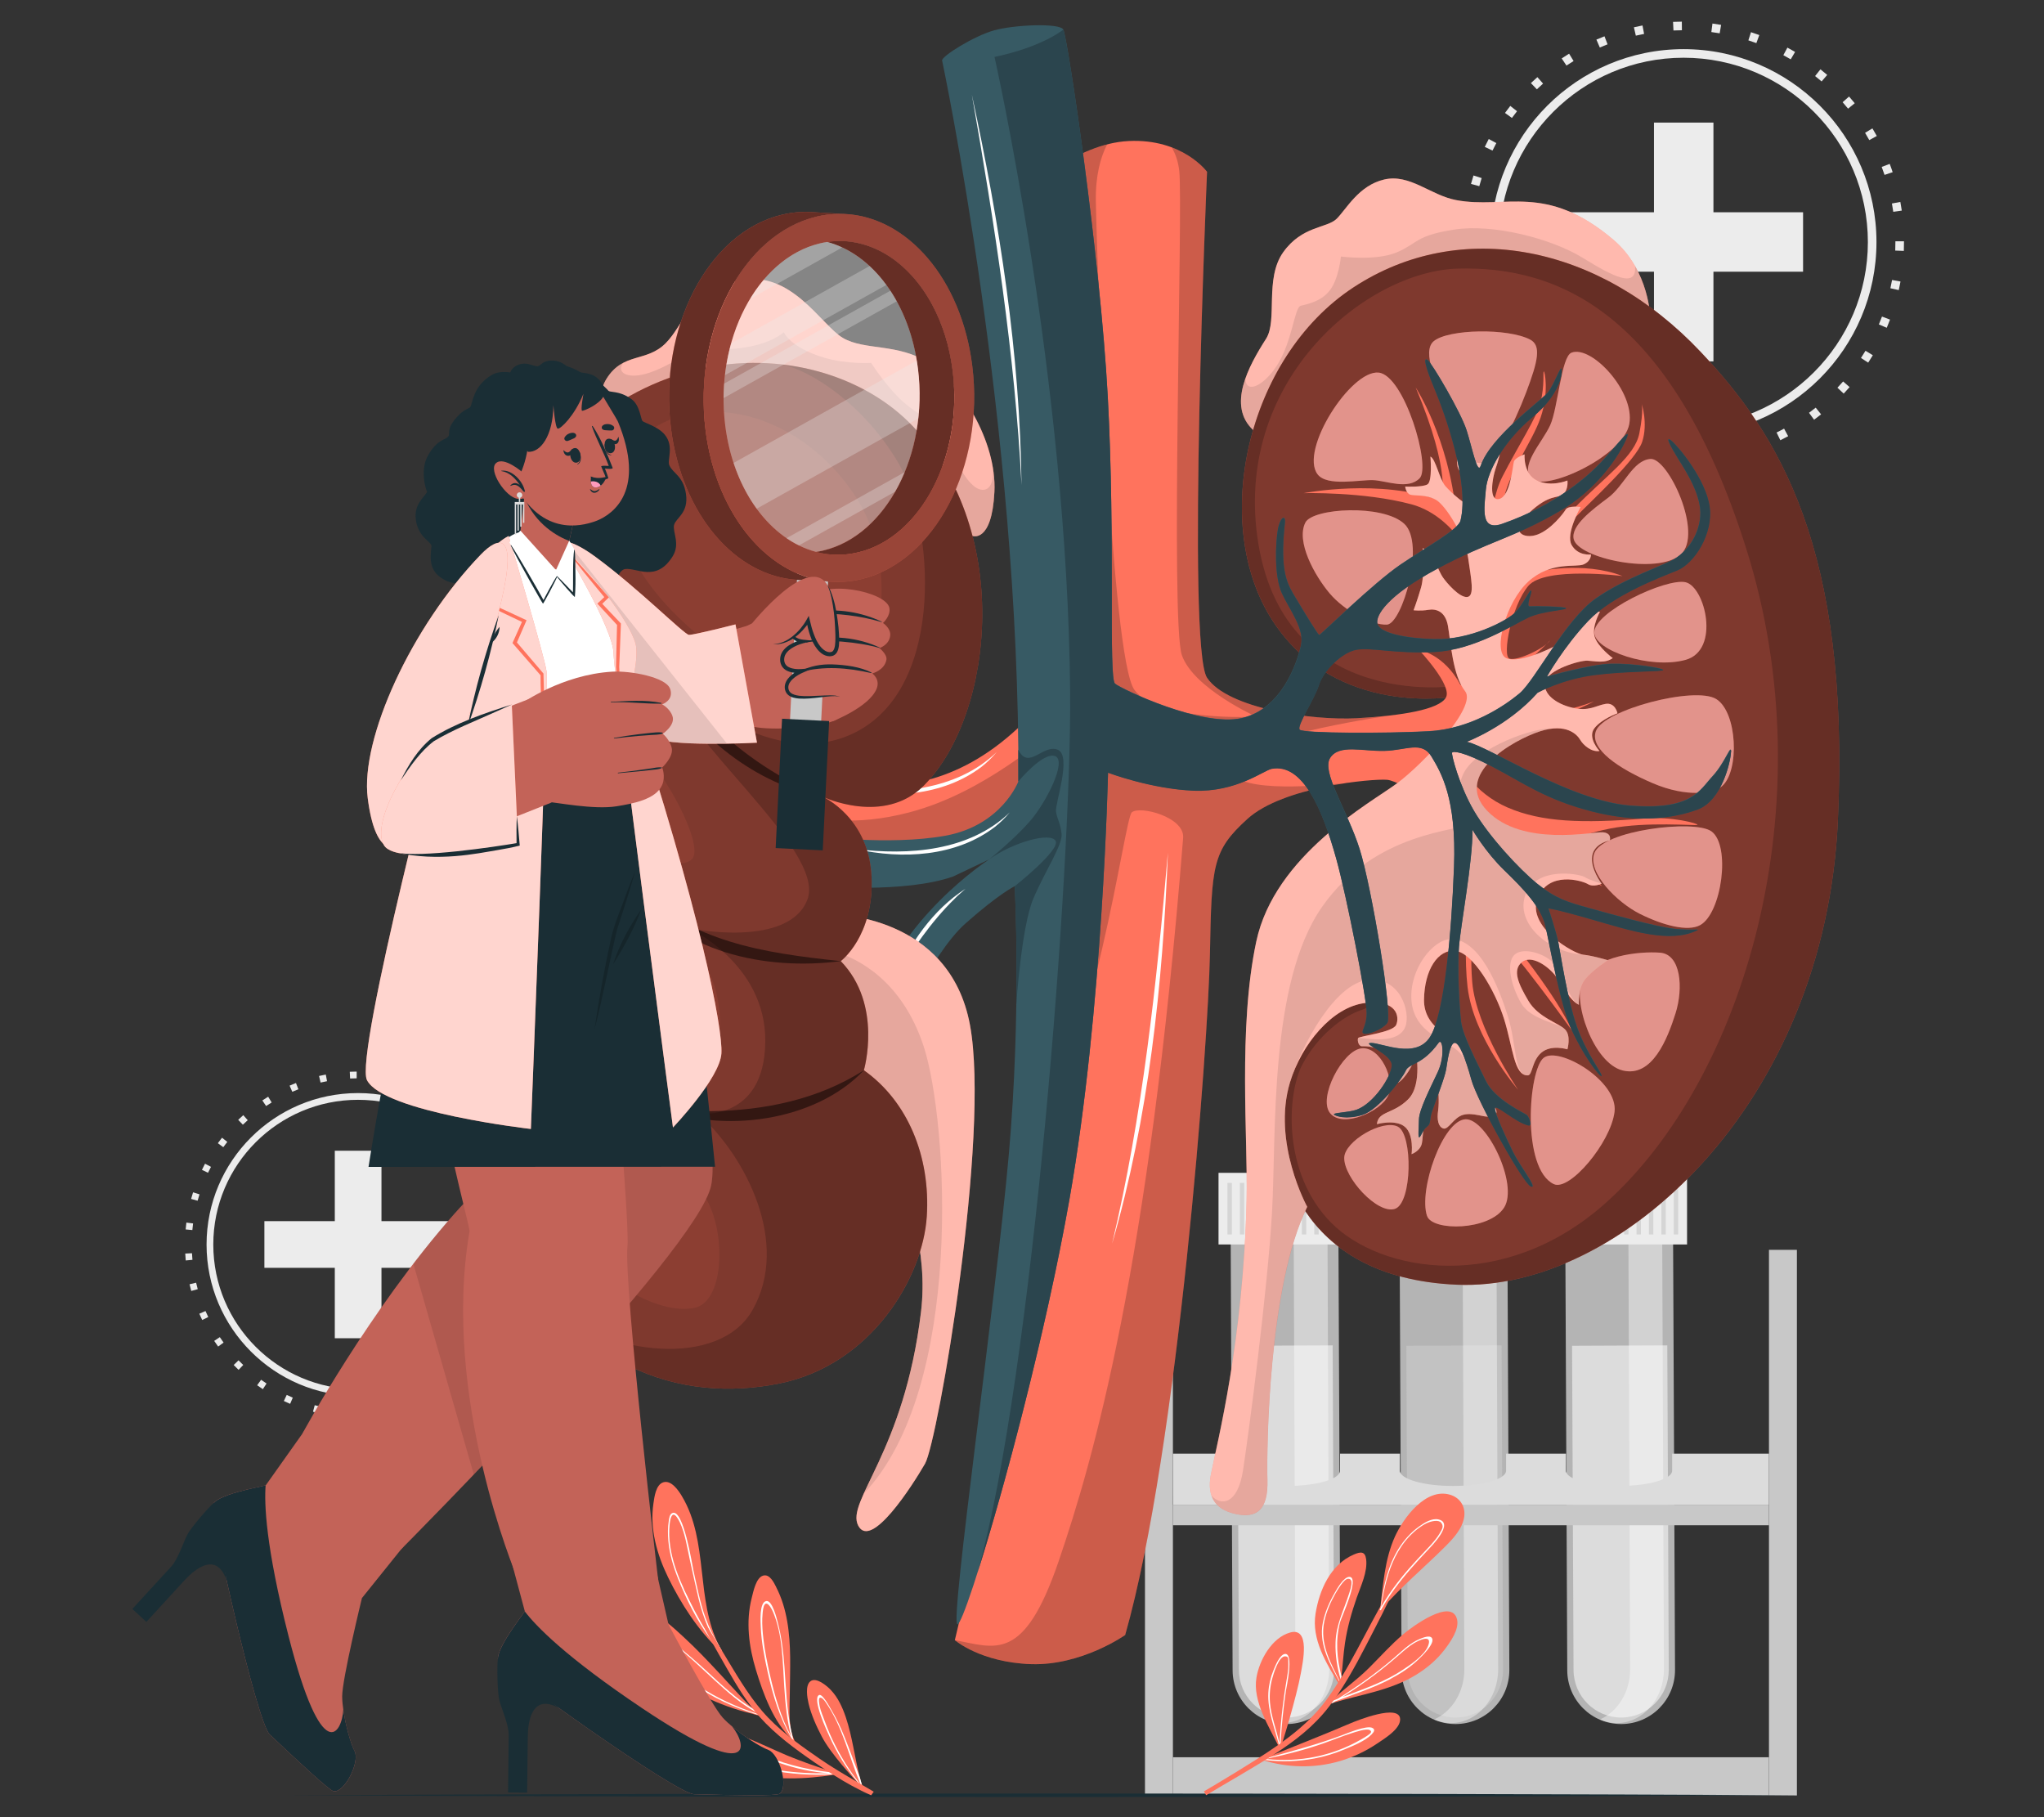 <?xml version="1.0" encoding="UTF-8"?>
<svg id="Layer_2" data-name="Layer 2" xmlns="http://www.w3.org/2000/svg" viewBox="0 0 540 480">
  <rect x="0" y="0" width="540" height="480" fill="#333333" stroke="none"/>
  <defs>
    <style>
      .cls-1, .cls-2, .cls-3 {
        opacity: .7;
      }

      .cls-4, .cls-5, .cls-6, .cls-7, .cls-8, .cls-9, .cls-10, .cls-11, .cls-12, .cls-13, .cls-14, .cls-15, .cls-16, .cls-17, .cls-18, .cls-2, .cls-19, .cls-20, .cls-3, .cls-21, .cls-22, .cls-23 {
        stroke-width: 0px;
      }

      .cls-4, .cls-9, .cls-24 {
        opacity: .4;
      }

      .cls-4, .cls-14, .cls-20, .cls-3 {
        fill: #fff;
      }

      .cls-5 {
        fill: #dcdcdc;
      }

      .cls-6 {
        fill: #ff735d;
      }

      .cls-7 {
        fill: #c8c8c8;
      }

      .cls-25, .cls-14, .cls-21 {
        opacity: .5;
      }

      .cls-8 {
        opacity: .54;
      }

      .cls-8, .cls-15 {
        fill: #cf4b3e;
      }

      .cls-26 {
        opacity: .6;
      }

      .cls-10 {
        fill: #375a64;
      }

      .cls-11, .cls-2 {
        fill: #ececec;
      }

      .cls-27 {
        isolation: isolate;
      }

      .cls-28, .cls-18 {
        opacity: .2;
      }

      .cls-13 {
        fill: #2b454e;
      }

      .cls-16 {
        fill: none;
      }

      .cls-17 {
        fill: #ff9abd;
      }

      .cls-19 {
        fill: #1a2e35;
      }

      .cls-29 {
        opacity: .3;
      }

      .cls-30, .cls-23 {
        opacity: .1;
      }

      .cls-22 {
        fill: #c36358;
      }
    </style>
  </defs>
  <g id="Layer_2-2" data-name="Layer 2">
    <g>
      <rect class="cls-16" width="540" height="480"/>
      <g>
        <g>
          <g>
            <g>
              <path class="cls-11" d="m94.58,368.75c-22.06,0-40.01-17.95-40.01-40.01s17.95-40.01,40.01-40.01,40.01,17.95,40.01,40.01-17.95,40.01-40.01,40.01Zm0-78.24c-21.08,0-38.23,17.15-38.23,38.23s17.15,38.23,38.23,38.23,38.23-17.15,38.23-38.23-17.15-38.23-38.23-38.23Z"/>
              <path class="cls-11" d="m92.58,374.42c-.61-.03-1.22-.06-1.82-.11l.15-1.77c.58.05,1.16.08,1.75.11l-.08,1.78Zm6.37-.16l-.17-1.77c.58-.05,1.16-.12,1.74-.2l.24,1.76c-.6.08-1.2.15-1.81.21Zm-14.49-.92c-.59-.13-1.18-.28-1.77-.44l.46-1.72c.56.15,1.13.29,1.7.42l-.39,1.74Zm22.54-.58l-.48-1.71c.56-.16,1.12-.33,1.68-.51l.55,1.69c-.58.19-1.16.36-1.74.53Zm-30.34-1.94c-.56-.24-1.12-.49-1.67-.75l.76-1.61c.53.25,1.06.49,1.6.72l-.7,1.64Zm37.99-.98l-.78-1.6c.52-.26,1.04-.52,1.55-.8l.85,1.57c-.53.29-1.07.57-1.62.83Zm-45.21-2.9c-.51-.34-1.01-.68-1.5-1.03l1.04-1.45c.47.34.96.67,1.44.99l-.98,1.49Zm52.21-1.34l-1.05-1.44c.47-.35.93-.7,1.39-1.06l1.11,1.39c-.47.38-.96.75-1.45,1.11Zm-58.62-3.76c-.44-.42-.87-.85-1.29-1.28l1.28-1.24c.41.42.82.83,1.24,1.23l-1.23,1.29Zm64.76-1.66l-1.29-1.22c.4-.42.79-.86,1.18-1.3l1.34,1.17c-.4.46-.81.91-1.23,1.35Zm-70.16-4.5c-.36-.49-.71-.99-1.04-1.49l1.48-.99c.33.49.66.96,1,1.43l-1.44,1.05Zm75.24-1.93l-1.49-.97c.32-.49.63-.98.93-1.49l1.53.92c-.31.52-.64,1.04-.97,1.55Zm-79.45-5.09c-.26-.55-.52-1.1-.76-1.65l1.63-.71c.23.53.48,1.06.73,1.59l-1.6.78Zm83.3-2.14l-1.64-.69c.23-.54.44-1.08.65-1.63l1.67.63c-.21.57-.44,1.14-.68,1.7Zm-86.19-5.52c-.16-.58-.31-1.17-.45-1.77l1.73-.41c.13.57.28,1.14.43,1.7l-1.72.48Zm88.69-2.3l-1.74-.39c.13-.57.24-1.14.35-1.72l1.75.32c-.11.6-.23,1.2-.36,1.79Zm-90.15-5.76c-.05-.6-.1-1.21-.13-1.82l1.78-.09c.03.59.07,1.17.12,1.75l-1.77.16Zm91.2-2.36l-1.78-.07c.02-.58.03-1.16.03-1.75v-.18s1.78,0,1.78,0v.17c0,.62-.01,1.23-.03,1.83Zm-89.45-5.67l-1.77-.16c.05-.61.12-1.21.19-1.81l1.77.22c-.07.58-.14,1.16-.19,1.74Zm87.26-2.44c-.08-.58-.18-1.16-.28-1.73l1.75-.32c.11.6.21,1.19.3,1.8l-1.76.25Zm-85.87-5.31l-1.72-.47c.16-.59.33-1.17.52-1.75l1.7.54c-.18.56-.34,1.11-.5,1.68Zm84.06-2.35c-.19-.55-.38-1.1-.59-1.65l1.66-.63c.22.57.42,1.14.61,1.72l-1.69.57Zm-81.31-5.03l-1.61-.77c.26-.55.54-1.09.82-1.63l1.57.84c-.27.52-.54,1.04-.79,1.57Zm78.15-2.17c-.28-.51-.57-1.02-.87-1.51l1.53-.92c.31.52.62,1.04.91,1.58l-1.56.86Zm-74.12-4.59l-1.44-1.05c.36-.49.72-.98,1.1-1.45l1.4,1.1c-.36.46-.71.93-1.06,1.4Zm69.72-1.93c-.37-.45-.75-.9-1.13-1.34l1.34-1.18c.4.46.79.92,1.18,1.39l-1.38,1.12Zm-64.55-4.01l-1.23-1.28c.44-.42.88-.83,1.34-1.24l1.18,1.33c-.44.39-.87.78-1.29,1.19Zm59.06-1.64c-.44-.38-.89-.75-1.35-1.12l1.11-1.39c.48.38.95.76,1.41,1.16l-1.16,1.35Zm-52.92-3.29l-.99-1.48c.5-.34,1.02-.66,1.54-.98l.92,1.52c-.5.3-.99.62-1.48.94Zm46.52-1.29c-.5-.3-1.01-.58-1.53-.86l.84-1.57c.54.29,1.07.59,1.59.89l-.9,1.53Zm-39.6-2.46l-.71-1.64c.56-.24,1.12-.47,1.68-.69l.64,1.66c-.54.21-1.08.43-1.62.66Zm32.48-.91c-.55-.2-1.1-.39-1.66-.57l.54-1.7c.58.19,1.16.38,1.73.59l-.61,1.67Zm-25.01-1.54l-.4-1.74c.59-.14,1.19-.26,1.78-.37l.33,1.75c-.57.11-1.15.23-1.71.36Zm17.4-.48c-.57-.1-1.15-.19-1.73-.26l.23-1.77c.61.08,1.21.17,1.8.27l-.3,1.75Zm-9.6-.59l-.08-1.78c.6-.03,1.21-.05,1.82-.05v1.78c-.57,0-1.16.02-1.74.05Z"/>
            </g>
            <polygon class="cls-11" points="88.45 353.49 100.78 353.49 100.78 334.89 119.38 334.89 119.38 322.56 100.78 322.56 100.78 303.96 88.45 303.96 88.45 322.56 69.85 322.56 69.85 334.89 88.45 334.89 88.45 353.49"/>
          </g>
          <g>
            <g>
              <path class="cls-11" d="m444.78,114.9c-28.1,0-50.96-22.86-50.96-50.96s22.86-50.96,50.96-50.96,50.96,22.86,50.96,50.96-22.86,50.96-50.96,50.96Zm0-99.65c-26.85,0-48.69,21.84-48.69,48.69s21.84,48.69,48.69,48.69,48.69-21.84,48.69-48.69-21.84-48.69-48.69-48.69Z"/>
              <path class="cls-11" d="m442.22,122.12c-.78-.03-1.55-.08-2.32-.15l.19-2.26c.74.06,1.48.11,2.23.14l-.1,2.27Zm8.11-.21l-.21-2.26c.74-.07,1.48-.15,2.22-.25l.3,2.25c-.76.1-1.53.19-2.31.26Zm-18.45-1.17c-.76-.17-1.51-.36-2.25-.56l.59-2.19c.72.19,1.44.37,2.17.54l-.5,2.21Zm28.71-.74l-.62-2.18c.72-.2,1.43-.42,2.13-.65l.7,2.16c-.73.24-1.47.46-2.22.67Zm-38.64-2.47c-.71-.31-1.42-.62-2.12-.96l.97-2.05c.67.32,1.35.63,2.04.92l-.89,2.09Zm48.39-1.25l-.99-2.04c.67-.33,1.33-.66,1.98-1.02l1.08,2c-.68.37-1.37.72-2.06,1.06Zm-57.58-3.7c-.65-.43-1.28-.87-1.91-1.32l1.32-1.84c.6.43,1.22.86,1.84,1.27l-1.25,1.89Zm66.5-1.71l-1.34-1.83c.6-.44,1.19-.89,1.77-1.36l1.42,1.77c-.6.48-1.22.95-1.84,1.41Zm-74.66-4.79c-.56-.53-1.11-1.08-1.65-1.64l1.63-1.58c.52.53,1.05,1.06,1.58,1.57l-1.57,1.64Zm82.48-2.11l-1.65-1.56c.51-.54,1.01-1.09,1.5-1.65l1.71,1.49c-.51.58-1.03,1.16-1.56,1.72Zm-89.35-5.73c-.46-.62-.9-1.26-1.33-1.9l1.88-1.26c.42.62.84,1.23,1.28,1.83l-1.83,1.34Zm95.82-2.45l-1.9-1.24c.41-.62.8-1.25,1.19-1.89l1.94,1.17c-.4.66-.81,1.32-1.23,1.97Zm-101.19-6.48c-.34-.69-.66-1.4-.97-2.11l2.08-.9c.3.68.61,1.35.93,2.02l-2.04.99Zm106.1-2.73l-2.09-.88c.29-.68.56-1.38.83-2.08l2.12.8c-.27.73-.56,1.45-.86,2.16Zm-109.78-7.03c-.21-.74-.4-1.49-.58-2.25l2.21-.52c.17.73.35,1.45.55,2.16l-2.19.61Zm112.95-2.92l-2.21-.49c.16-.72.31-1.45.44-2.18l2.23.4c-.14.76-.29,1.52-.46,2.28Zm-114.82-7.34c-.07-.77-.12-1.54-.16-2.32l2.27-.12c.04.75.09,1.49.16,2.23l-2.26.21Zm116.16-3.01l-2.27-.09c.03-.74.04-1.48.04-2.23v-.23s2.27,0,2.27,0v.22c0,.79-.01,1.57-.04,2.34Zm-113.92-7.23l-2.26-.2c.07-.77.15-1.54.25-2.31l2.25.29c-.09.74-.17,1.47-.24,2.22Zm111.13-3.1c-.11-.74-.23-1.47-.36-2.2l2.23-.41c.14.76.27,1.52.38,2.29l-2.25.32Zm-109.37-6.77l-2.19-.6c.2-.75.42-1.49.66-2.23l2.16.69c-.22.71-.44,1.42-.63,2.14Zm107.06-2.99c-.24-.71-.49-1.41-.75-2.1l2.12-.8c.27.72.54,1.45.78,2.19l-2.15.72Zm-103.56-6.41l-2.05-.98c.34-.7.69-1.39,1.05-2.08l2,1.07c-.35.66-.68,1.32-1.01,1.99Zm99.53-2.77c-.36-.65-.73-1.29-1.11-1.93l1.94-1.17c.4.66.79,1.33,1.16,2.01l-1.99,1.09Zm-94.4-5.85l-1.84-1.33c.46-.63.92-1.25,1.4-1.85l1.78,1.4c-.46.58-.91,1.18-1.35,1.78Zm88.8-2.46c-.47-.58-.95-1.15-1.44-1.7l1.7-1.5c.51.58,1.01,1.17,1.5,1.77l-1.76,1.43Zm-82.22-5.11l-1.57-1.64c.56-.54,1.13-1.06,1.71-1.57l1.5,1.7c-.56.49-1.1,1-1.64,1.51Zm75.23-2.08c-.56-.49-1.14-.96-1.72-1.42l1.41-1.78c.61.48,1.2.97,1.79,1.48l-1.48,1.72Zm-67.41-4.19l-1.26-1.89c.64-.43,1.29-.84,1.96-1.25l1.18,1.94c-.64.39-1.26.79-1.88,1.2Zm59.25-1.65c-.64-.38-1.29-.74-1.95-1.09l1.07-2c.68.37,1.36.75,2.03,1.14l-1.15,1.95Zm-50.44-3.13l-.9-2.08c.71-.3,1.42-.6,2.14-.87l.81,2.12c-.69.27-1.38.55-2.06.84Zm41.37-1.15c-.7-.26-1.4-.5-2.12-.73l.69-2.16c.74.24,1.48.49,2.2.76l-.78,2.13Zm-31.85-1.97l-.51-2.21c.75-.17,1.51-.33,2.27-.48l.42,2.23c-.73.14-1.46.29-2.18.46Zm22.16-.62c-.73-.12-1.47-.24-2.21-.33l.29-2.25c.77.1,1.54.22,2.29.35l-.38,2.23Zm-12.22-.75l-.11-2.27c.77-.04,1.54-.06,2.32-.06l.02,2.27c-.75,0-1.49.03-2.23.06Z"/>
            </g>
            <polygon class="cls-11" points="436.96 95.46 452.67 95.46 452.67 71.77 476.35 71.77 476.35 56.07 452.67 56.07 452.67 32.38 436.96 32.38 436.96 56.07 413.28 56.07 413.28 71.77 436.96 71.77 436.96 95.46"/>
          </g>
        </g>
        <g>
          <rect class="cls-7" x="467.33" y="330.15" width="7.38" height="144.13" transform="translate(942.05 804.42) rotate(180)"/>
          <rect class="cls-7" x="309.88" y="464.18" width="157.46" height="10.1" transform="translate(777.21 938.45) rotate(180)"/>
          <g>
            <g>
              <path class="cls-2" d="m413.51,320.58l.54,120.65c.04,7.86,6.44,14.2,14.3,14.17,7.86-.04,14.2-6.44,14.17-14.3l-.54-120.65-28.47.13Z"/>
              <g class="cls-1">
                <path class="cls-11" d="m415.32,355.48l.39,85.67c.03,6.95,5.69,12.56,12.64,12.53,6.95-.03,12.56-5.69,12.52-12.64l-.39-85.67-25.16.11Z"/>
              </g>
              <path class="cls-4" d="m422.67,454.19c1.4.62,2.93.95,4.52.95,6.87-.04,12.43-6.42,12.4-14.27l-.48-120.42-8.93.06.48,120.36c.03,6.09-3.29,11.28-7.98,13.32Z"/>
              <g>
                <rect class="cls-11" x="410.33" y="309.8" width="35.37" height="18.92" transform="translate(856.03 638.52) rotate(180)"/>
                <g class="cls-30">
                  <rect class="cls-12" x="442.19" y="312.46" width="1.16" height="13.61"/>
                  <rect class="cls-12" x="438.91" y="312.46" width="1.16" height="13.61"/>
                  <rect class="cls-12" x="435.63" y="312.46" width="1.16" height="13.61"/>
                  <rect class="cls-12" x="432.35" y="312.46" width="1.16" height="13.61"/>
                  <rect class="cls-12" x="429.08" y="312.46" width="1.16" height="13.61"/>
                  <rect class="cls-12" x="425.8" y="312.46" width="1.16" height="13.61"/>
                  <rect class="cls-12" x="422.52" y="312.46" width="1.16" height="13.61"/>
                  <rect class="cls-12" x="419.25" y="312.46" width="1.16" height="13.61"/>
                  <rect class="cls-12" x="415.97" y="312.46" width="1.16" height="13.61"/>
                  <rect class="cls-12" x="412.69" y="312.46" width="1.16" height="13.61"/>
                </g>
              </g>
            </g>
            <g>
              <path class="cls-2" d="m325.1,320.58l.54,120.65c.04,7.86,6.44,14.2,14.3,14.17,7.86-.04,14.2-6.44,14.17-14.3l-.54-120.65-28.47.13Z"/>
              <g class="cls-1">
                <path class="cls-11" d="m326.91,355.48l.39,85.67c.03,6.95,5.69,12.56,12.64,12.53,6.95-.03,12.56-5.69,12.52-12.64l-.39-85.67-25.16.11Z"/>
              </g>
              <path class="cls-4" d="m334.25,454.19c1.4.62,2.93.95,4.52.95,6.87-.04,12.43-6.42,12.4-14.27l-.48-120.42-8.93.06.48,120.36c.03,6.09-3.29,11.28-7.98,13.32Z"/>
              <g>
                <rect class="cls-11" x="321.92" y="309.8" width="35.37" height="18.92" transform="translate(679.21 638.52) rotate(180)"/>
                <g class="cls-30">
                  <rect class="cls-12" x="353.77" y="312.46" width="1.16" height="13.61"/>
                  <rect class="cls-12" x="350.49" y="312.46" width="1.16" height="13.61"/>
                  <rect class="cls-12" x="347.22" y="312.46" width="1.16" height="13.61"/>
                  <rect class="cls-12" x="343.94" y="312.46" width="1.16" height="13.61"/>
                  <rect class="cls-12" x="340.66" y="312.46" width="1.16" height="13.61"/>
                  <rect class="cls-12" x="337.39" y="312.46" width="1.16" height="13.61"/>
                  <rect class="cls-12" x="334.11" y="312.46" width="1.16" height="13.61"/>
                  <rect class="cls-12" x="330.83" y="312.46" width="1.16" height="13.61"/>
                  <rect class="cls-12" x="327.56" y="312.46" width="1.16" height="13.61"/>
                  <rect class="cls-12" x="324.28" y="312.46" width="1.16" height="13.61"/>
                </g>
              </g>
            </g>
            <g>
              <path class="cls-2" d="m369.73,320.58l.55,120.65c.04,7.86,6.44,14.2,14.3,14.17,7.86-.04,14.2-6.44,14.17-14.3l-.54-120.65-28.47.13Z"/>
              <g class="cls-1">
                <path class="cls-7" d="m371.54,355.48l.39,85.67c.03,6.95,5.69,12.56,12.64,12.53,6.95-.03,12.56-5.69,12.52-12.64l-.39-85.67-25.16.11Z"/>
              </g>
              <path class="cls-4" d="m378.88,454.19c1.4.62,2.93.95,4.52.95,6.87-.04,12.43-6.42,12.4-14.27l-.48-120.42-8.94.06.48,120.36c.03,6.09-3.29,11.28-7.98,13.32Z"/>
              <g>
                <rect class="cls-7" x="366.55" y="309.8" width="35.37" height="18.92" transform="translate(768.47 638.52) rotate(180)"/>
                <g class="cls-30">
                  <rect class="cls-12" x="398.4" y="312.46" width="1.16" height="13.61"/>
                  <rect class="cls-12" x="395.12" y="312.46" width="1.16" height="13.61"/>
                  <rect class="cls-12" x="391.85" y="312.46" width="1.16" height="13.61"/>
                  <rect class="cls-12" x="388.57" y="312.46" width="1.16" height="13.61"/>
                  <rect class="cls-12" x="385.29" y="312.46" width="1.16" height="13.61"/>
                  <rect class="cls-12" x="382.02" y="312.46" width="1.16" height="13.61"/>
                  <rect class="cls-12" x="378.74" y="312.46" width="1.16" height="13.61"/>
                  <rect class="cls-12" x="375.46" y="312.46" width="1.16" height="13.61"/>
                  <rect class="cls-12" x="372.19" y="312.46" width="1.16" height="13.61"/>
                  <rect class="cls-12" x="368.91" y="312.46" width="1.16" height="13.61"/>
                </g>
              </g>
            </g>
          </g>
          <g>
            <path class="cls-5" d="m309.88,383.97l.04,13.48h157.41v-13.48h-25.57v4.52c0,2.23-6.29,4.02-14.03,4.02s-14.02-1.8-14.02-4.02v-4.52h-15.82v4.52c0,2.23-6.27,4.02-14.02,4.02s-14.02-1.8-14.02-4.02v-4.52h-15.83v4.52c0,2.23-6.27,4.02-14.02,4.02s-14.02-1.8-14.02-4.02v-4.52h-16.12Z"/>
            <rect class="cls-7" x="309.88" y="397.46" width="157.46" height="5.43" transform="translate(777.21 800.35) rotate(180)"/>
          </g>
          <rect class="cls-7" x="302.5" y="330.15" width="7.38" height="144.13" transform="translate(612.37 804.42) rotate(180)"/>
        </g>
        <path class="cls-19" d="m75.24,474.21c128.6-.61,272.86-.62,401.46,0-128.6.62-272.86.61-401.46,0h0Z"/>
        <g>
          <g>
            <g>
              <path class="cls-6" d="m353.68,444.79c-3.36-5.59-7.21-11.77-6.13-18.54,1-6.25,3.93-12.96,10.09-15.62,1.76-.76,3-.94,3.28,1.24.42,3.32-1.42,7.08-2.48,10.13-1.38,3.96-2.5,7.91-3.12,12.06-.43,2.89-.57,5.82-.93,8.72-.04.36-.09.73-.15,1.09-.02.14-.03.28-.06.42.02.05.06.11.09.16.06.11.05.22,0,.3-.02.04-.04.07-.07.1-.15.13-.4.15-.53-.07Z"/>
              <path class="cls-20" d="m354.21,444.86c-2.69-5.06-5.91-10.34-4.73-16.24.55-2.73,1.7-5.38,3.08-7.79.62-1.1,2.47-4.4,3.99-4.3,2.75.18-2.2,10.73-2.53,11.99-1.24,4.75-.84,9.59.38,14.25-.04.36-.09.73-.15,1.09-.99-3.26-1.53-6.67-1.41-10.08.15-4.73,2.19-8.45,3.58-12.86.3-.95,1.43-3.95-.28-3.9-1.12.03-2.95,3.24-3.34,3.92-1.3,2.28-2.39,4.8-2.94,7.38-1.28,5.93,1.83,11.25,4.42,16.41-.02.04-.04.07-.07.1Z"/>
            </g>
            <g>
              <path class="cls-6" d="m351.94,449.86c-.25.07-.49.15-.74.23,0,0-.01,0-.02,0-.07.02-.13,0-.17-.04-.1-.09-.13-.26-.05-.36.03-.04.07-.07.14-.08.03,0,.07-.01.11-.02.08-.02.15-.03.23-.05,0,0,0-.01,0-.02.02-.02.04-.04.06-.05,3.21-3.1,6.92-5.67,10.1-8.82,3.04-3.01,5.87-6.23,9.15-9,2.06-1.75,12.8-9.8,14.19-3.87.61,2.63-1.81,6.01-3.3,7.96-2,2.62-4.53,4.78-7.31,6.52-6.89,4.3-14.78,5.28-22.38,7.61Z"/>
              <path class="cls-20" d="m367.34,443.48c2.69-1.41,5.25-3.08,7.44-5.19.77-.72,4.43-4.21,3.52-5.6-.58-.9-2.52-.04-3.17.22-2.77,1.11-4.95,3.41-7.19,5.31-4.56,3.88-9.43,7.33-14.5,10.49-.35.14-.72.27-1.06.42-.3.11-.59.23-.88.35-.1.05-.2.08-.3.12-.08.03-.15.06-.24.1-.08.1-.05.28.05.36.23-.09.46-.17.69-.26-.17.11-.34.2-.51.31,0,0,.01,0,.02,0,.21-.07.4-.13.6-.19.05-.02.09-.03.14-.04.29-.16.58-.33.86-.5,4.9-1.86,9.9-3.46,14.54-5.88Zm-12.71,4.77c2.97-1.83,5.85-3.82,8.63-5.92,2.25-1.7,4.41-3.49,6.53-5.34,1.2-1.05,2.39-2.1,3.76-2.94,1.04-.63,5.04-2.66,3.73.72-.96,2.44-4.52,4.87-6.59,6.25-2.29,1.54-4.76,2.77-7.3,3.86-2.87,1.23-5.83,2.28-8.76,3.37Z"/>
            </g>
            <g>
              <path class="cls-6" d="m337.99,461.6h0c-.07-.09-.13-.19-.14-.2-2.62-5.36-6.96-12.03-5.91-18.28.77-4.61,4.06-10.55,8.9-11.9,5.45-1.51,3.28,8.19,2.84,10.68-1.13,6.35-5.18,19.57-5.35,19.66-.02.04-.03.08-.06.12,0,0,0,.01-.01.02-.06.09-.17,0-.26-.09Z"/>
              <path class="cls-20" d="m338.25,461.69c.02-.4.04-.81.07-1.22.26-4.62.71-9.24,1.4-13.82.17-1.16,2.14-9.92-.21-9.77-1.43.1-2.65,3.3-3.09,4.35-.77,1.88-1.23,3.89-1.34,5.92-.24,4.67,1.63,9.15,2.76,13.66.07.21.12.42.17.64,0,.05-.01.09,0,.13h0c.09.11.19.19.25.1Zm-2.74-11.96c-.17-2.06.02-4.17.55-6.18.35-1.34,1.76-6.15,3.49-6.04.92.06.76.62.81,1.68.02.48,0,.98-.02,1.46-.09,1.19-.32,2.37-.51,3.54-.36,2.07-.66,4.13-.91,6.21-.43,3.4-.71,6.81-.88,10.24-.77-3.66-2.22-7.18-2.53-10.9Z"/>
            </g>
            <g>
              <path class="cls-6" d="m354.01,465.17c-6.7,1.98-13.91,1.82-20.56-.29-.05-.02-.08-.04-.11-.07-.09-.08-.1-.21-.05-.32.05-.11.16-.18.31-.14.13.04.27.08.41.12,7.57-3.06,15.14-6.01,22.65-9.22,1.77-.76,13.16-5.35,13.24-1.11.05,2.62-4.25,5.17-6.11,6.43-3,2.03-6.32,3.58-9.79,4.61Z"/>
              <path class="cls-20" d="m362.46,458.02c.49-.5.93-1.15.15-1.58-1.5-.83-6.79,1.44-8.3,2-6.2,2.29-12.45,3.99-18.81,5.71-.53.14-1.07.29-1.61.44-.2-.03-.4-.06-.6-.08-.05.11-.04.24.05.32.05,0,.11-.03.17-.03.26.04.54.08.81.11h0c4.29.55,8.72.37,12.92-.41,2.7-.51,5.32-1.31,7.85-2.36,2.33-.97,5.59-2.24,7.37-4.09Zm-27.77,6.64c-.13,0-.26-.03-.39-.04.23-.05.45-.09.67-.14,4.99-1.04,9.96-2.33,14.78-4.02,2.45-.86,4.83-1.87,7.31-2.64,1.04-.32,3.98-1.35,4.84-.81.85.51-.19,1.1-.75,1.51-.4.29-1.19.73-1.59.96-7.67,4.41-16.24,6.04-24.87,5.17Z"/>
            </g>
            <path class="cls-6" d="m318.65,474.21l-.58-1.04c.91-.53,1.82-1.05,2.71-1.58,3.64-2.18,7.26-4.38,10.84-6.65,2.04-1.29,4.06-2.6,6.01-3.98.07-.05.13-.1.2-.14.15-.12.31-.23.48-.35.17-.12.34-.24.51-.37,4.35-3.15,8.37-6.67,11.63-11.12,1.07-1.46,2.08-2.96,3.05-4.5.09-.14.18-.3.28-.44.03-.04.05-.07.07-.12.1-.15.19-.3.29-.46.07-.12.14-.23.21-.35,2.91-4.76,5.44-9.77,8.07-14.65.75-1.4,1.51-2.8,2.28-4.19.04-.09.09-.18.14-.25.05-.11.1-.21.16-.31,3.37-6.16,6.81-12.3,10.01-18.53.11-.24.45-.02.33.21-2.1,4.18-4.1,8.4-6.13,12.62-.27.56-.54,1.12-.81,1.68-.54,1.12-1.07,2.22-1.61,3.33-1.08,2.22-2.17,4.42-3.31,6.6-3.17,6.14-6.3,12.46-10.21,18.2-.29.43-.59.85-.9,1.27-.19.27-.38.53-.57.78-.21.3-.44.6-.67.9-4.03,5.26-9.05,9.11-14.48,12.61-.37.24-.76.49-1.15.73-.17.11-.35.23-.53.34-.1.05-.19.12-.28.18-.12.07-.24.15-.37.23h0c-.09.05-.18.12-.28.17-.33.2-.66.4-.99.61-3.62,2.2-7.27,4.35-10.92,6.48-1.16.68-2.32,1.38-3.48,2.08Z"/>
            <g>
              <path class="cls-6" d="m368.5,405.93c2.26-4.98,8.15-13.02,14.6-11.1,2.59.77,4.06,3.03,3.74,5.72-.38,3.11-2.86,5.79-4.98,7.91-5.65,5.65-11.78,10.72-17.03,16.77-.02.06-.45.51-.56.65-.11.13-.29-.06-.18-.18.17-.2.34-.4.51-.59.78-6.37,1.22-13.26,3.9-19.17Z"/>
              <path class="cls-20" d="m364.84,425.27s.06-.09.08-.13c1.06-1.89,2.22-3.68,3.49-5.42,2.63-3.61,5.65-6.92,8.72-10.19,1.19-1.26,7.1-7.22,2.9-8.18-1.77-.4-3.78.91-5.14,1.88-2.19,1.55-3.97,3.59-5.4,5.85-2.82,4.52-3.96,9.75-4.65,14.96-.04.24-.07.48-.1.71-.04.07-.08.13-.12.2-.03.04-.05.09-.08.13-.02.03-.02.06-.02.09,0,.11.12.2.22.17.04-.01.08-.03.1-.08Zm.16-1.54c.7-4.28,1.65-8.61,3.61-12.5,1.02-2.02,2.31-3.94,3.89-5.57.7-.72,1.46-1.4,2.28-2,.6-.45,1.25-.88,1.92-1.21,1.47-.76,3.39-1.03,4.01-.26.78.95.36,1.65-.47,3.02-.27.46-.6.91-.93,1.33-.83,1.07-1.76,2.06-2.69,3.03-1.54,1.63-3.06,3.25-4.53,4.94-1,1.14-1.96,2.31-2.88,3.51-1.59,2.07-3.06,4.22-4.35,6.5.04-.26.09-.53.13-.8Z"/>
            </g>
          </g>
          <g>
            <g>
              <g>
                <path class="cls-6" d="m180.75,432.55c3.22,2.97,6.24,6.15,9.22,9.36,1.69,1.82,3.36,3.66,5.06,5.48,1.87,2,3.63,4.24,6.26,5.22,0,0,0,0,.01,0,.04,0,.32.19.32.2.01.02.02.04.02.05.07.21-.14.49-.41.4-.06-.02-.12-.05-.17-.07-.02,0-.05,0-.07,0-.77.01-1.9-.44-2.38-.55-2.16-.5-4.28-1.15-6.37-1.9-4.27-1.53-8.38-3.54-12.14-6.08-3.37-2.27-6.45-4.98-9.1-8.06-2.12-2.47-5.31-6.11-5.91-9.43-.53-3.01,3.35-2.42,5.14-1.89,4.08,1.21,7.46,4.45,10.51,7.26Z"/>
                <path class="cls-20" d="m170.98,430.35c-.92,1.29,2.57,5.21,4.05,6.95,2.31,2.76,4.98,5.19,7.89,7.31,5.23,3.82,11.15,6.5,17.33,8.35.24.08.5.16.75.22.02,0,.05,0,.07,0,.05.01.11.04.17.06.27.09.48-.19.41-.4-.49-.23-.97-.47-1.44-.73-.43-.23-.85-.47-1.25-.72-4.49-2.67-8.38-6.38-12.2-9.91-4.49-4.15-14.55-12.84-15.78-11.13Zm28.64,21.88c.62.35,1.25.66,1.89.95-.51-.16-1.01-.32-1.51-.5-5.39-1.8-10.61-4.11-15.34-7.29-2.66-1.77-5.14-3.82-7.37-6.13-1.2-1.24-2.32-2.54-3.35-3.91-.43-.58-3.24-4.01-2.5-4.68.52-.47,3.76,1.64,3.83,1.68.65.41,1.28.87,1.91,1.33,1.29.94,2.52,1.96,3.74,2.99,2.63,2.25,5.13,4.65,7.69,6.99,3.4,3.11,6.97,6.32,11.03,8.57Z"/>
              </g>
              <g>
                <path class="cls-6" d="m205.05,419.22c2.93,5.67,3.61,12.19,3.7,18.48.04,3.37-.07,6.74-.1,10.11-.03,2.82-.26,6.09.32,9.02.02.13.05.26.08.39.19.84.45,1.64.8,2.4.03.06.02.12,0,.16.05.07.1.14.15.22.03.05-.03.12-.08.08-.07-.06-.14-.13-.21-.19,0,0-.01,0-.02-.02-.08,0-.15-.03-.19-.11-.02-.03-.03-.06-.04-.09-.07-.06-.14-.13-.2-.19-4.92-4.54-7.68-12.22-9.55-18.38-1.87-6.14-2.73-12.74-1.11-19.03.41-1.58,1.11-5.34,3.02-5.88,1.74-.49,2.83,1.84,3.45,3.04Z"/>
                <path class="cls-20" d="m202.46,422.9c-1.93.32-1.52,5.62-1.47,6.91.16,3.93.93,7.8,1.76,11.62,1.38,6.28,3.2,12.3,6.41,17.81h0c.02.08.05.15.07.23.07.08.14.14.21.2.01.03.03.07.04.09.04.09.11.12.19.11-.02-.1-.06-.2-.07-.3-.22-.78-.4-1.56-.57-2.35-.03-.13-.06-.27-.08-.39-1.12-5.47-1.31-11.12-1.72-16.72-.29-3.88-.75-7.8-1.76-11.56-.25-.96-1.41-5.91-3.03-5.65Zm1.73,2.8c2.64,6.11,2.56,13.37,3,19.9.28,4.41.71,8.84,1.83,13.1-2.71-5.05-4.35-10.71-5.6-16.24-.73-3.19-1.39-6.41-1.75-9.66-.2-1.75-.35-3.54-.29-5.31.03-.8.13-2.37.4-3.17.66-1.9,1.95.34,2.41,1.39Z"/>
              </g>
              <g>
                <path class="cls-6" d="m220.31,468.23c.05.1.03.23-.04.34.05,0,.09,0,.13,0,.07,0,.1.05.1.1.01.05-.02.11-.08.12-7.59,1.19-16.02,1.54-23.48-.5-3.15-.86-6.18-2.16-8.89-3.99-1.85-1.25-5.58-3.77-5.8-6.27-.42-5.03,12.91.19,14.92.98,3.66,1.44,7.19,3.19,10.82,4.71,3.97,1.65,8.06,3.02,12.14,4.38.09.03.15.08.18.14Z"/>
                <path class="cls-20" d="m220.31,468.23c-.41-.03-.82-.07-1.22-.13-6.7-.72-12.89-2.47-19.2-5.21-3.04-1.32-6.15-2.78-9.39-3.57-.81-.19-3.77-1.13-3.3.77.25.99,5.13,3.8,6.46,4.43,3.04,1.43,6.3,2.36,9.58,3.01,5.47,1.08,11.19,1.48,16.79,1.16.17,0,.33-.01.49-.02,0-.05-.04-.1-.1-.1-.04,0-.08,0-.12,0,.06-.1.08-.24.03-.34Zm-14.25-.59c-3.28-.48-6.56-1.21-9.68-2.37-1.24-.46-2.45-1-3.63-1.61-.92-.48-1.84-.98-2.68-1.59-2.05-1.49-2.47-2.04-2.3-2.44.11-.24.54-.38,2.21-.11,1.06.17,2.14.54,3.14.91,1.45.55,2.87,1.15,4.29,1.76,2.84,1.22,5.67,2.49,8.59,3.5,4.17,1.45,8.56,2.41,12.98,2.71-4.32.08-8.62-.12-12.93-.77Z"/>
              </g>
              <g>
                <path class="cls-6" d="m219.53,446.45c1.89,1.98,3.05,4.58,3.92,7.14,1.73,5.16,2.34,10.62,3.7,15.88.2.79.42,1.57.67,2.35.03.08.54.95.49.9-.01-.01-.26-.26-.68-.7h0c-2.05-2.16-8.16-8.79-10.5-13.27-1.44-2.76-2.8-5.75-3.52-8.79-.34-1.46-.95-4.75.5-5.87,1.56-1.2,4.46,1.32,5.44,2.36Z"/>
                <path class="cls-20" d="m216.42,447.72c-2.03.85,2.17,9.77,2.7,10.94,1.96,4.35,4.47,8.41,7.48,12.11.33.42.67.83,1.02,1.24.42.44.66.69.68.71.02-.02-.45-.82-.48-.9-.04-.13-.08-.27-.12-.4-.19-.65-.37-1.3-.54-1.94-1.33-3.52-2.6-7.08-4.01-10.58-1.01-2.53-2.15-4.99-3.56-7.32-.32-.53-2.27-4.22-3.16-3.85Zm1.66,1.85c4.55,6.52,6.19,14.36,9.19,21.6.05.12.1.23.15.35-.12-.16-.26-.32-.38-.48-2.42-3.12-4.55-6.42-6.34-9.93-1.09-2.13-2.04-4.34-2.86-6.59-.43-1.19-1-2.49-1.27-3.74-.12-.56-.39-2.11-.02-2.3.53-.28,1.23.67,1.53,1.09Z"/>
              </g>
              <g>
                <path class="cls-6" d="m180.17,395.24c7.15,11.94,3.51,27.25,9.84,39.54.01.02.02.04.03.06.19.38.4.75.61,1.12.1.18-.04.36-.19.38-.07,0-.14-.02-.19-.1-.05-.08-.1-.18-.15-.27-5.67-5.26-10.26-12.42-13.63-19.34-2.93-6.02-4.86-12.77-3.86-19.5.24-1.66.62-4.97,2.62-5.59,2.12-.66,4.04,2.22,4.92,3.69Z"/>
                <path class="cls-20" d="m177.71,399.63c-.84.27-.94,1.51-1.04,2.19-.26,1.68-.26,3.42-.11,5.1.29,3.49,1.3,6.88,2.59,10.11,2.19,5.44,4.92,10.97,8.45,15.78.8,1.09,1.63,2.15,2.52,3.16.11.13.22.25.33.37.15-.02.29-.2.2-.38-.22-.35-.4-.71-.6-1.07-.02-.03-.03-.06-.05-.1-1.42-2.37-2.66-4.82-3.61-7.45-1.47-4.04-2.25-8.32-3.19-12.5-.36-1.65-2.62-16.16-5.5-15.21Zm1.88,2.44c1.46,3.12,1.93,6.67,2.67,10.01.76,3.37,1.47,6.75,2.27,10.11.64,2.65,1.49,5.29,2.57,7.81.89,2.1,1.97,4.14,3.23,6.05-1.43-1.73-2.73-3.58-3.93-5.48-.02-.03-.03-.05-.03-.07-2.13-3.4-3.93-7.02-5.6-10.62-.02-.04-.04-.09-.07-.13-1.47-3.2-2.74-6.52-3.41-9.99-.36-1.88-.56-3.8-.48-5.72.1-2.18.41-3.92,1.15-3.95.51-.01,1.2,1.07,1.62,1.99Z"/>
              </g>
            </g>
            <path class="cls-6" d="m181.05,419.72c1.96,3.45,4,6.87,6.05,10.28.96,1.61,1.93,3.21,2.9,4.79.02.04.03.07.05.1.35.57.7,1.16,1.05,1.73,3.16,5.21,6.28,10.7,10.25,15.34,2.08,2.43,4.48,4.62,7.02,6.66.27.2.53.41.78.62h0c.15.11.29.23.44.33.08.07.16.13.24.18,2.22,1.71,4.53,3.31,6.78,4.86,3.14,2.16,6.4,4.09,9.68,5.99.09.06.19.12.29.17.15.09.3.18.44.27.08.04.15.08.23.13.14.09.28.16.42.25,1.06.61,2.11,1.22,3.16,1.85l-.68.95c-3.42-1.5-6.77-3.37-9.96-5.39-.07-.04-.13-.08-.19-.13-.31-.19-.63-.39-.93-.59-.39-.24-.76-.48-1.14-.74-.91-.6-1.81-1.21-2.69-1.81-5.13-3.53-10.36-7.36-14.53-12.03-.12-.13-.22-.26-.34-.39-.05-.05-.1-.11-.14-.16-.09-.09-.17-.18-.25-.28l-.38-.46c-.23-.27-.45-.56-.66-.83-.06-.08-.13-.17-.19-.25-3.4-4.4-6.13-9.45-8.87-14.23-.5-.88-.99-1.75-1.48-2.64-.27-.49-.54-.98-.81-1.47-.4-.74-.8-1.5-1.2-2.25-.02-.03-.03-.05-.03-.07-1.88-3.53-3.69-7.1-5.6-10.62-.08-.16.19-.31.28-.15Z"/>
          </g>
        </g>
        <g>
          <g>
            <path class="cls-6" d="m436,84.28s-.08-12.77-9.84-21.01c-17.86-15.1-28.38-7.93-41.49-10.42-6.76-1.28-12.21-7.01-18.99-5.43s-10.02,7.91-12.58,10.4c-2.57,2.49-9.12,1.81-14.1,8.82-4.97,7.01-1.41,17.97-4.52,22.84-4.64,7.24-10.37,17.76-3.35,24.16l104.88-29.36Z"/>
            <path class="cls-14" d="m436,84.28s-.08-12.77-9.84-21.01c-17.86-15.1-28.38-7.93-41.49-10.42-6.76-1.28-12.21-7.01-18.99-5.43s-10.02,7.91-12.58,10.4c-2.57,2.49-9.12,1.81-14.1,8.82-4.97,7.01-1.41,17.97-4.52,22.84-4.64,7.24-10.37,17.76-3.35,24.16l104.88-29.36Z"/>
            <path class="cls-23" d="m436,84.28l-104.88,29.36c-4.01-3.66-3.86-8.67-2.12-13.64.18,4.17,4.75,1.93,8.16-3.15,4.29-6.43,4.77-15.62,6.47-16.08,1.69-.45,5.31-1.02,7.69-4.07,2.38-3.05,2.94-8.94,2.94-8.94,0,0,9.27,1.24,14.81-1.12,5.54-2.38,4.87-4.42,15.16-6,10.28-1.58,25.66,2.38,33.91,7.47,8.25,5.09,14.3,8.09,13.83,2.18,3.99,6.98,4.03,13.98,4.03,13.98Z"/>
          </g>
          <g>
            <path class="cls-6" d="m384.25,184s-31.21,5.65-47.94-19.9c-16.73-25.55-7.01-69.65,21.26-88.19,28.27-18.54,64.98-11.29,91.69,17.01,20.57,21.79,39.53,51.8,36.29,123.72-3.39,75.45-57.89,124.52-100.63,122.71-42.74-1.81-48.39-34.6-47.03-45.9s8.37-24.87,21.48-28.49l24.87-80.95Z"/>
            <path class="cls-21" d="m384.25,184s-31.21,5.65-47.94-19.9c-16.73-25.55-7.01-69.65,21.26-88.19,28.27-18.54,64.98-11.29,91.69,17.01,20.57,21.79,39.53,51.8,36.29,123.72-3.39,75.45-57.89,124.52-100.63,122.71-42.74-1.81-48.39-34.6-47.03-45.9s8.37-24.87,21.48-28.49l24.87-80.95Z"/>
            <path class="cls-18" d="m485.56,216.64c-3.4,75.45-57.9,124.52-100.63,122.72-42.74-1.81-48.39-34.6-47.03-45.9,1.36-11.31,8.36-24.88,21.48-28.5l1.88-6.12c1.09,3.27,1.59,6.96-1.19,7.81-5.26,1.61-12.05,7.04-16.03,14.59-3.98,7.55-5.44,28.5,7.63,41.73,13.08,13.24,45.53,18.79,72.39-5.09,36.64-32.57,58.57-105.31,37.31-172.86-19.9-63.22-50.42-74.75-76.2-74.07-23.76.63-58.73,28.66-53.02,70.72,6.27,46.25,52.12,39.56,52.12,39.56v2.79h-.04c-1.26.22-31.53,5.11-47.9-19.9-16.74-25.56-7.02-69.66,21.26-88.19,28.26-18.54,64.97-11.29,91.69,17,20.57,21.79,39.52,51.8,36.3,123.72Z"/>
          </g>
          <path class="cls-8" d="m408.68,170.02c.51-.51.81-.84.86-.9-.19.29-.49.59-.86.9Z"/>
          <path class="cls-12" d="m356.84,206.65c-.49.06-1.16.13-1.98.22,1.5-.27,2.53-.33,2.85-.34-.14.02-.44.06-.87.11Z"/>
          <g>
            <path class="cls-6" d="m212.73,202.54s36.08,21.26,68.24-24.19l-9.84-127.62s12.82-12.8,27.07-13.48c14.25-.68,20.69,8.14,20.69,8.14,0,0-5.43,125.5,0,133.64,5.43,8.14,27.81,11.36,39.69,10.68,11.87-.68,21.51-2.28,23.39-5.42,1.88-3.14-7.11-12.64-7.11-12.64,0,0,6.61,1.02,11.02,9.33,0,0,6.78-8.31,7.12-18.23.34-9.92-7.46-26.15-20.13-29.54-12.66-3.39-28.49-2.94-28.49-2.94,0,0,20.35-4.01,36.41,2.04,0,0,2.88-7.07-6.78-29.96,0,0,8.65,13.23,10.68,33.24,0,0,7.48,11.19,8.32,13.91,0,0-.18-15.6,3.89-23.57,4.07-7.97,9.15-15.71,10.1-19.67,1.1-4.58.59-7.8.84-8.14.25-.34,1.45,5.51-.84,12.21s-8.82,14.92-9.93,22.64-.93,20.69.59,24.59c0,0,9.67-14.5,18.15-23.23,8.48-8.73,16.11-13.74,17.3-19.93,1.19-6.19.59-7.8.59-7.8,0,0,1.74,5.26.15,10.09-1.59,4.83-13.63,15.77-17.53,19.84-3.9,4.07-10.6,14.5-10.6,14.5,0,0,12.52-2.94,22.92,1.13,0,0-20.46-2.6-24.87,2.6s-7.01,18.54-4.97,19.22c2.04.68,9.27-2.71,10.74-4.86,0,0-3.28,3.62-8.48,7.46-5.2,3.84-5.09,9.95-3.05,10.85,2.04.9,11.87,2.26,23.06-2.15,0,0-8.82,5.09-18.66,5.2s-16.99,5.31-17.31,8.25c-.32,2.94,4.31,10.74,13.24,14.59,8.93,3.84,19.59,4.23,36.18,2.88,7.22-.59,14.36,1.38,13.91,1.68-.45.3-13.34-.94-23.07.98-9.72,1.92-18.87,6.22-18.37,6.9.5.68,11.13,2.94,16.33,8.37,0,0-15.26-9.16-22.95-5.31-7.69,3.84-8.71,9.72-4.64,14.92,4.07,5.2,15.78,19.72,19.48,28.35,0,0-14.76-20.73-20.04-25.18-3.62-3.05-4.64-9.16-4.64-9.16,0,0-2.6,9.61-1.58,21.71,1.02,12.1,12.1,28.38,12.1,28.38,0,0-11.76-13.57-13.34-27.14-1.58-13.57,1.58-35.16-.45-39.8s-16.85-14.59-20.8-14.92c-3.96-.34-27.47,1.81-36.86,10.29-9.38,8.48-9.5,12.32-9.95,35.84-.45,23.52-8.37,130.5-22.39,179.77,0,0-11.53,8.14-24.87,7.69-13.34-.45-20.13-6.33-20.13-6.33,0,0,19.67-77.67,27.36-230.68,0,0-15.82,22.42-37.76,24-21.93,1.58-31.06-2.71-31.06-2.71l1.92-21.29Z"/>
            <path class="cls-18" d="m354.86,206.88c-.52.09-1.09.2-1.71.35-.03,0-.05.01-.08.01-8.26,1.44-18.14,4.21-23.46,9.02-9.38,8.49-9.5,12.33-9.95,35.84-.46,23.52-8.37,130.51-22.39,179.77,0,0-11.54,8.14-24.88,7.69-13.34-.46-20.12-6.33-20.12-6.33,10.77,2.01,18.19,6.08,27.37-20.72,9.18-26.8,23.9-77.75,32.93-191.2.44-5.52-11.54-8.59-13.57-6.72-2.04,1.87-9.71,64.61-26.52,84.89,0,0,0-.05.01-.14,2.59-26.01,4.95-55.79,6.74-89.31.14-2.48.28-4.97.4-7.49,0,0-15.82,22.42-37.76,24-21.93,1.58-31.06-2.71-31.06-2.71l.82-9.07c4.33,1.53,13.98,3.65,28.58-.17,20.46-5.38,35.84-20.41,37.76-20.52.85-.05,1.53,2.76,2.03,5.94,1.19-8.92.31-10.85.98-21.65.01-.2,0-.44-.05-.69l-2.43-31.4-7.36-95.53s9.56-9.54,21.34-12.58c-1.75,3.43-3.09,8.27-2.97,15.04.34,18.42,4.07,120.52,10.17,129,6.11,8.49,32.22,7.12,32.22,7.12,0,0-16.62-7.46-19.67-16.28-3.06-8.81.34-118.72-.68-127.87-.3-2.63-1.06-4.67-2.01-6.24,6.39,2.39,9.36,6.47,9.36,6.47,0,0-5.43,125.5,0,133.64,5.43,8.14,27.82,11.36,39.68,10.68,3.06-.17,5.97-.41,8.63-.72-11.74,1.77-40.67,6.8-41.75,13.56-1.11,6.94,21.23,5.2,29.41,4.33Z"/>
            <path class="cls-20" d="m222.6,208.34c14.01,1.73,30.02.6,40.7-9.67-1.17,1.39-2.48,2.68-3.91,3.82-10.3,7.89-24.53,8.66-36.79,5.84h0Z"/>
            <path class="cls-20" d="m308.54,225.25c-1.35,34.99-5.08,69.95-14.74,103.29,8.04-33.76,11.75-68.52,14.74-103.29h0Z"/>
          </g>
          <g>
            <g>
              <path class="cls-15" d="m359.71,276.91c-4.98.52-11.62,13.06-8.31,17.13,3.31,4.07,13.4-.42,15.35-4.66,1.95-4.24-2.12-12.97-7.04-12.47Z"/>
              <path class="cls-15" d="m355.13,305.83c-.1,5.28,8.82,15.01,13.4,13.48,4.58-1.53,4.75-19.67.76-21.71-3.99-2.04-14.08,3.82-14.16,8.23Z"/>
              <path class="cls-15" d="m377.01,321.18c1.37,4.11,16.45,3.9,20.35-2.2s-4.63-23.56-10.18-23.33c-6.02.25-12.47,18.67-10.18,25.54Z"/>
              <path class="cls-15" d="m407.82,279.42c-4.06,3.2-5.91,29.32,2.69,33.36,4.16,1.95,15.01-10.94,16.03-19.08,1.02-8.14-14.73-17.42-18.71-14.28Z"/>
              <path class="cls-15" d="m418.14,258.77c-2.89,5.42,2.8,22.13,10.6,24,7.8,1.87,11.79-8.4,13.91-15.09,2.12-6.7,1.44-15.6-4.07-16.03-5.51-.42-17.04.76-20.44,7.12Z"/>
              <path class="cls-15" d="m421.19,225.36c-1.87,5.12,5.94,12.97,12.04,16.03,6.11,3.05,12.68,4.77,15.94,2.97,5.68-3.14,8.14-21.03,2.97-24.76-4.48-3.23-28.75-.25-30.95,5.77Z"/>
              <path class="cls-15" d="m421.61,193.13c-1.68,4.69,5.9,9.84,15.01,13.74,9.11,3.9,16.16,2.69,18.35.76,4.63-4.07,4.03-19.5-1.56-22.98-5.6-3.48-29.76,2.8-31.8,8.48Z"/>
              <path class="cls-15" d="m421.19,167.1c.07,4.71,14.75,9.75,24.08,7.21,9.33-2.54,5.17-19.42,0-20.52-5.17-1.1-24.17,7.8-24.08,13.31Z"/>
              <path class="cls-15" d="m415.76,142.43c1.23,5.06,22.13,9.5,28.24,4.07,6.11-5.43-3.27-25.69-8-25.27-4.72.42-6.84,7.04-11.17,10.26-4.32,3.22-9.92,7.46-9.07,10.94Z"/>
              <path class="cls-15" d="m415.17,93.16c-2.73,1.04-3.55,14.59-5.63,19.16-2.08,4.58-8.44,11.02-4.71,14.25,3.73,3.22,24.08-6.11,25.61-14.59,1.53-8.48-9.92-20.86-15.26-18.83Z"/>
              <path class="cls-15" d="m378.79,90.11c-3.31,2.73.76,11.53,4.07,18.23,3.31,6.7,4.75,14.16,8.31,14.25,3.56.08,8.9-10.68,12.04-18.99s4.02-12.34,1.02-13.91c-5.85-3.05-21.54-2.8-25.44.42Z"/>
              <path class="cls-15" d="m364.21,98.42c-7.36-.74-20.98,20.55-16.11,26.88,2.54,3.31,11.28,1.36,14.75,1.53,3.48.17,9.16,2.63,12.21-.51,3.05-3.14-4.07-27.22-10.85-27.9Z"/>
              <path class="cls-15" d="m344.87,138.02c-2.54,4.97,2.37,13.91,6.36,18.66,3.99,4.75,11.19,8.48,15.18,8.31s10.26-21.37,4.58-26.63c-5.68-5.26-24.17-4.16-26.12-.34Z"/>
            </g>
            <g class="cls-24">
              <path class="cls-20" d="m359.71,276.91c-4.98.52-11.62,13.06-8.31,17.13,3.31,4.07,13.4-.42,15.35-4.66,1.95-4.24-2.12-12.97-7.04-12.47Z"/>
              <path class="cls-20" d="m355.13,305.83c-.1,5.28,8.82,15.01,13.4,13.48,4.58-1.53,4.75-19.67.76-21.71-3.99-2.04-14.08,3.82-14.16,8.23Z"/>
              <path class="cls-20" d="m377.01,321.18c1.37,4.11,16.45,3.9,20.35-2.2s-4.63-23.56-10.18-23.33c-6.02.25-12.47,18.67-10.18,25.54Z"/>
              <path class="cls-20" d="m407.82,279.42c-4.06,3.2-5.91,29.32,2.69,33.36,4.16,1.95,15.01-10.94,16.03-19.08,1.02-8.14-14.73-17.42-18.71-14.28Z"/>
              <path class="cls-20" d="m418.14,258.77c-2.89,5.42,2.8,22.13,10.6,24,7.8,1.87,11.79-8.4,13.91-15.09,2.12-6.7,1.44-15.6-4.07-16.03-5.51-.42-17.04.76-20.44,7.12Z"/>
              <path class="cls-20" d="m421.19,225.36c-1.87,5.12,5.94,12.97,12.04,16.03,6.11,3.05,12.68,4.77,15.94,2.97,5.68-3.14,8.14-21.03,2.97-24.76-4.48-3.23-28.75-.25-30.95,5.77Z"/>
              <path class="cls-20" d="m421.61,193.13c-1.68,4.69,5.9,9.84,15.01,13.74,9.11,3.9,16.16,2.69,18.35.76,4.63-4.07,4.03-19.5-1.56-22.98-5.6-3.48-29.76,2.8-31.8,8.48Z"/>
              <path class="cls-20" d="m421.19,167.1c.07,4.71,14.75,9.75,24.08,7.21,9.33-2.54,5.17-19.42,0-20.52-5.17-1.1-24.17,7.8-24.08,13.31Z"/>
              <path class="cls-20" d="m415.76,142.43c1.23,5.06,22.13,9.5,28.24,4.07,6.11-5.43-3.27-25.69-8-25.27-4.72.42-6.84,7.04-11.17,10.26-4.32,3.22-9.92,7.46-9.07,10.94Z"/>
              <path class="cls-20" d="m415.17,93.16c-2.73,1.04-3.55,14.59-5.63,19.16-2.08,4.58-8.44,11.02-4.71,14.25,3.73,3.22,24.08-6.11,25.61-14.59,1.53-8.48-9.92-20.86-15.26-18.83Z"/>
              <path class="cls-20" d="m378.79,90.11c-3.31,2.73.76,11.53,4.07,18.23,3.31,6.7,4.75,14.16,8.31,14.25,3.56.08,8.9-10.68,12.04-18.99s4.02-12.34,1.02-13.91c-5.85-3.05-21.54-2.8-25.44.42Z"/>
              <path class="cls-20" d="m364.21,98.42c-7.36-.74-20.98,20.55-16.11,26.88,2.54,3.31,11.28,1.36,14.75,1.53,3.48.17,9.16,2.63,12.21-.51,3.05-3.14-4.07-27.22-10.85-27.9Z"/>
              <path class="cls-20" d="m344.87,138.02c-2.54,4.97,2.37,13.91,6.36,18.66,3.99,4.75,11.19,8.48,15.18,8.31s10.26-21.37,4.58-26.63c-5.68-5.26-24.17-4.16-26.12-.34Z"/>
            </g>
          </g>
          <g>
            <path class="cls-6" d="m319.91,389.44c-1.26,6.46,1.7,9.5,6.78,10.51,5.09,1.02,8.37-.9,8.14-9.05-.23-8.14.24-51.53,10.52-72.12,0,0-9.36-17.03-4.54-32.91,3.06-10.07,11.2-19.9,19.79-20.92,8.59-1.02,9.16,3.73,8.25,5.77-.9,2.04-9.84,2.94-10.06,3.5-.23.57.11,2.15,1.02,2.15s4.64-.23,7.12,2.94c2.49,3.17,1.42,6.44,2.24,6.67.82.23,5.34-5.09,4.77-9.05,0,0,2.04,9.5-1.92,13.45-3.96,3.96-7.91,3.05-8.25,6.56,0,0,4.86-1.36,7.35.68,2.49,2.04,1.81,7.24,1.81,7.24,0,0,2.26-.79,2.71-2.83s0-8.25,4.3-14.47c0,0,.34,3.39,0,5.77-.34,2.37,0,4.3,1.36,4.75,1.36.45,2.71-2.94,5.31-3.62,2.6-.68,5.54.79,7.01.45,1.47-.34,3.05-.68,0-4.18-3.05-3.5-3.62-10.18-6.44-13.34-2.83-3.17-11.08-5.54-10.97-13.34s3.62-13.34,8.25-12.89c4.64.45,10.51,10.4,12.89,17.98,2.37,7.58,2.61,14.92,6.22,14.92,1.36,0,1.02-3.73,3.62-5.99,2.6-2.26,6.9-.9,6.9-.9,0,0,1.02-3.51-.57-5.2-1.58-1.7-7.12-3.17-9.72-7.58-2.6-4.41-4.3-8.03-1.81-10.18,2.49-2.15,6.9.9,8.93,3.51,2.04,2.6,3.73,6.56,6.22,7.69,0,0-.34-4.41,1.81-6.9,2.15-2.49,5.88-4.86,5.88-4.86,0,0-4.07-1.24-6.56-1.47-2.49-.23-14.92-7.35-12.1-14.81,2.83-7.46,11.87-4.75,13.34-3.84s3.62-.11,3.62-.11c0,0-3.05-3.96-2.49-7.35.57-3.39,4.64-4.07,4.64-4.07,0,0,.68-1.92-1.81-2.15-2.49-.23-21.26,3.96-30.53-5.65-9.27-9.61,6.9-18.77,13.91-21.03,7.01-2.26,9.84.9,10.63,2.26.79,1.36,2.94,3.28,5.09,2.94,0,0-3.28-3.51-1.36-5.99,1.92-2.49,6.11-3.96,6.11-3.96,0,0-.57-2.94-3.17-2.49-2.6.45-4.3,2.04-8.71,1.02-4.41-1.02-7.96-3.73-7.2-6.9s9.12-5.65,11.16-5.54c2.04.11,4.64.79,6.67-.68,0,0-3.84-2.83-4.75-5.54-.9-2.71,1.36-6.67,1.36-6.67,0,0-2.94-.57-3.96.79-1.02,1.36-2.37,5.09-4.97,6.67-2.6,1.58-12.21,6.44-15.83,4.75-3.62-1.7-.11-14.81,5.88-20.24,5.99-5.43,12.55-3.62,14.59-4.52,2.04-.9,1.92-2.6,1.92-2.6,0,0-3.39.45-5.09-2.49s2.37-10.06,2.37-10.06c0,0-3.28-.45-3.96.68-.68,1.13-3.84,5.2-7.35,6.56-3.5,1.36-7.91-.45-2.37-5.65,5.54-5.2,7.58-3.73,9.05-4.97s1.13-3.62,1.13-3.62c0,0-4.3,1.81-8.03,0-3.73-1.81-3.28-6.9-3.28-6.9,0,0-2.49.79-2.83,1.92-.34,1.13-.9,9.05-3.84,9.84-2.94.79-1.81-5.65-1.02-7.91.79-2.26,1.13-3.84,1.13-3.84,0,0-3.17,2.6-5.43,2.26-2.26-.34-5.65-2.71-5.65-2.71,0,0-.79,3.84.68,4.97,1.47,1.13,4.3,8.71,3.05,9.05-1.24.34-5.43-3.39-7.01-5.2-1.58-1.81-2.6-7.24-3.96-7.8,0,0,.57,6.56-.79,7.35-1.36.79-5.88.57-5.88.57,0,0,.23,1.81,1.36,2.15,1.13.34,4.18-.11,6.78,1.36,2.6,1.47,7.69,9.72,8.48,15.26.79,5.54,1.81,10.18-.23,10.4s-5.43-3.73-6.44-5.2c-1.02-1.47-2.37-5.31-3.39-6.33-1.02-1.02-1.92-1.36-1.92-1.36,0,0,.57,6.9-.45,10.4-1.02,3.5-1.97,5.99-1.97,5.99,0,0,1.86.23,3.89-.11,2.04-.34,4.52.34,5.2,4.3.68,3.96,1.24,13.12,4.52,17.19,3.28,4.07-11.19,19.33-18.09,24.42-6.9,5.09-32.22,18.88-37.08,41.72-4.86,22.84-2.18,52.08-2.55,68.24-.86,37.42-7.73,63.82-9.43,72.52Z"/>
            <path class="cls-14" d="m319.91,389.44c-1.26,6.46,1.7,9.5,6.78,10.51,5.09,1.02,8.37-.9,8.14-9.05-.23-8.14.24-51.53,10.52-72.12,0,0-9.36-17.03-4.54-32.91,3.06-10.07,11.2-19.9,19.79-20.92,8.59-1.02,9.16,3.73,8.25,5.77-.9,2.04-9.84,2.94-10.06,3.5-.23.57.11,2.15,1.02,2.15s4.64-.23,7.12,2.94c2.49,3.17,1.42,6.44,2.24,6.67.82.23,5.34-5.09,4.77-9.05,0,0,2.04,9.5-1.92,13.45-3.96,3.96-7.91,3.05-8.25,6.56,0,0,4.86-1.36,7.35.68,2.49,2.04,1.81,7.24,1.81,7.24,0,0,2.26-.79,2.71-2.83s0-8.25,4.3-14.47c0,0,.34,3.39,0,5.77-.34,2.37,0,4.3,1.36,4.75,1.36.45,2.71-2.94,5.31-3.62,2.6-.68,5.54.79,7.01.45,1.47-.34,3.05-.68,0-4.18-3.05-3.5-3.62-10.18-6.44-13.34-2.83-3.17-11.08-5.54-10.97-13.34s3.62-13.34,8.25-12.89c4.64.45,10.51,10.4,12.89,17.98,2.37,7.58,2.61,14.92,6.22,14.92,1.36,0,1.02-3.73,3.62-5.99,2.6-2.26,6.9-.9,6.9-.9,0,0,1.02-3.51-.57-5.2-1.58-1.7-7.12-3.17-9.72-7.58-2.6-4.41-4.3-8.03-1.81-10.18,2.49-2.15,6.9.9,8.93,3.51,2.04,2.6,3.73,6.56,6.22,7.69,0,0-.34-4.41,1.81-6.9,2.15-2.49,5.88-4.86,5.88-4.86,0,0-4.07-1.24-6.56-1.47-2.49-.23-14.92-7.35-12.1-14.81,2.83-7.46,11.87-4.75,13.34-3.84s3.62-.11,3.62-.11c0,0-3.05-3.96-2.49-7.35.57-3.39,4.64-4.07,4.64-4.07,0,0,.68-1.92-1.81-2.15-2.49-.23-21.26,3.96-30.53-5.65-9.27-9.61,6.9-18.77,13.91-21.03,7.01-2.26,9.84.9,10.63,2.26.79,1.36,2.94,3.28,5.09,2.94,0,0-3.28-3.51-1.36-5.99,1.92-2.49,6.11-3.96,6.11-3.96,0,0-.57-2.94-3.17-2.49-2.6.45-4.3,2.04-8.71,1.02-4.41-1.02-7.96-3.73-7.2-6.9s9.12-5.65,11.16-5.54c2.04.11,4.64.79,6.67-.68,0,0-3.84-2.83-4.75-5.54-.9-2.71,1.36-6.67,1.36-6.67,0,0-2.94-.57-3.96.79-1.02,1.36-2.37,5.09-4.97,6.67-2.6,1.58-12.21,6.44-15.83,4.75-3.62-1.7-.11-14.81,5.88-20.24,5.99-5.43,12.55-3.62,14.59-4.52,2.04-.9,1.92-2.6,1.92-2.6,0,0-3.39.45-5.09-2.49s2.37-10.06,2.37-10.06c0,0-3.28-.45-3.96.68-.68,1.13-3.84,5.2-7.35,6.56-3.5,1.36-7.91-.45-2.37-5.65,5.54-5.2,7.58-3.73,9.05-4.97s1.13-3.62,1.13-3.62c0,0-4.3,1.81-8.03,0-3.73-1.81-3.28-6.9-3.28-6.9,0,0-2.49.79-2.83,1.92-.34,1.13-.9,9.05-3.84,9.84-2.94.79-1.81-5.65-1.02-7.91.79-2.26,1.13-3.84,1.13-3.84,0,0-3.17,2.6-5.43,2.26-2.26-.34-5.65-2.71-5.65-2.71,0,0-.79,3.84.68,4.97,1.47,1.13,4.3,8.71,3.05,9.05-1.24.34-5.43-3.39-7.01-5.2-1.58-1.81-2.6-7.24-3.96-7.8,0,0,.57,6.56-.79,7.35-1.36.79-5.88.57-5.88.57,0,0,.23,1.81,1.36,2.15,1.13.34,4.18-.11,6.78,1.36,2.6,1.47,7.69,9.72,8.48,15.26.79,5.54,1.81,10.18-.23,10.4s-5.43-3.73-6.44-5.2c-1.02-1.47-2.37-5.31-3.39-6.33-1.02-1.02-1.92-1.36-1.92-1.36,0,0,.57,6.9-.45,10.4-1.02,3.5-1.97,5.99-1.97,5.99,0,0,1.86.23,3.89-.11,2.04-.34,4.52.34,5.2,4.3.68,3.96,1.24,13.12,4.52,17.19,3.28,4.07-11.19,19.33-18.09,24.42-6.9,5.09-32.22,18.88-37.08,41.72-4.86,22.84-2.18,52.08-2.55,68.24-.86,37.42-7.73,63.82-9.43,72.52Z"/>
            <path class="cls-23" d="m420.64,226.06c-.56,3.4,2.49,7.35,2.49,7.35,0,0-3.01-.84-4.48-1.74-1.47-.91-12.8-2.85-15.62,4.61-2.83,7.47,5.88,15.28,15.25,15.9,2.49.16,6.56,1.47,6.56,1.47,0,0-3.73,2.37-5.89,4.86-2.14,2.49-1.81,6.91-1.81,6.91-2.49-1.13-4.39-8.1-6.43-10.7-2.03-2.6-8.03-4.74-10.51-2.6-2.48,2.15-.91,8.51,1.7,12.93,2.6,4.41,10.05,5.22,11.63,6.92,1.58,1.7.57,5.2.57,5.2,0,0-4.3-1.36-6.91.91-2.6,2.26-2.25,5.99-3.61,5.99-3.62,0-2.85-8.09-5.22-15.66-2.38-7.57-7.4-20.46-15.11-20.35-4.65.07-10.89,7.86-10.37,16.03.59,9.19,9.91,10.79,12.74,13.96,2.84,3.17,4.96,9.2,8.01,12.7,3.06,3.51,1.47,3.85,0,4.19-1.47.34-4.41-1.13-7.01-.46-2.6.68-3.96,4.07-5.31,3.62-1.36-.45-1.69-2.38-1.36-4.75.34-2.37,0-5.76,0-5.76-4.29,6.22-3.85,12.43-4.29,14.47-.46,2.03-2.71,2.83-2.71,2.83,0,0,.67-5.2-1.82-7.23-2.48-2.04-7.34-.68-7.34-.68.34-3.5,4.29-2.6,8.25-6.56s1.92-13.45,1.92-13.45c.57,3.96-3.95,9.27-4.76,9.05-.82-.22.24-3.51-2.24-6.67s-6.21-2.94-7.12-2.94-1.24-1.58-1.02-2.15c.22-.56,10.42,2.31,12.46-3.08,1.46-3.87-1.41-13.34-10-12.32-8.59,1.02-17.37,16.97-20.43,27.04-4.81,15.88,4.54,32.92,4.54,32.92-10.28,20.58-10.75,63.97-10.53,72.12.22,8.14-3.05,10.06-8.14,9.04-3.29-.65-5.69-2.15-6.62-4.89,2.36,2.68,6.88,2.56,8.31-6.81,1.53-10.01,6.45-47.32,7.64-68,1.18-20.7-.86-60.55,13.22-80.73,14.09-20.19,36.81-20,38.5-21.88,1.69-1.87-4.58-6.78-1.02-13.57s18.83-12.07,23.27-11.62c-.94.11-1.98.34-3.14.7-7.01,2.26-23.17,11.42-13.9,21.03,9.27,9.61,28.04,5.43,30.53,5.65,2.48.23,1.81,2.15,1.81,2.15,0,0-4.07.67-4.64,4.07Z"/>
          </g>
          <g>
            <path class="cls-10" d="m248.9,16.01s20.59,97.26,20.14,190.4c0,0-4.35,11.62-19.28,14.34-14.92,2.71-35.11,0-35.11,0,0,0-1.19,9.89,2.04,13.34,0,0,22.22,1.95,35.11-2.56l9.5-4.51s-24.59,15.77-31.38,40.53c0,0,1.36,5.09,5.94,7.12,0,0,10.18-22.72,19.16-30.7,8.99-7.97,13.06-9.89,13.06-9.89,0,0,1.81,32.85-1.58,71.06s-15.6,123.47-13.57,123.92c2.04.45,20.8-62.41,29.62-112.39,8.82-49.97,10.18-112.61,10.18-112.61,0,0,11.31,4.3,22.61,4.75,11.31.45,18.57-5.38,20.63-5.77,8.14-1.53,13.36,10.5,17.04,23.69,2.8,10.06,8.06,37.03,8.06,40.76s-1.7,4.92-.85,5.43c.85.51,4.75-.85,6.28-2.71,1.53-1.87-4.07-35.78-7.29-45.96-3.22-10.18-10.18-20.35-7.8-24.08,2.37-3.73,8.65-1.7,14.42-1.87s9.84-2.71,12.38,1.53c2.54,4.24,6.61,11.02,5.94,29-.68,17.98-2.54,38.84-6.27,44.94-3.73,6.11-12.72,1.7-15.6,1.7s5.6,2.88,5.43,5.94-4.82,10.08-9.33,11.7c-2.04.73-6.33.79-5.94,1.24s3.34,1.41,7.52.11c4.18-1.3,10.51-9.55,11.42-11.65.9-2.09,4.33-1.33,8.71-7.41,1.02-1.41,1.75,3.51-.23,7.74-1.98,4.24-4.92,9.95-4.97,12.49-.06,2.54-.28,4.92.11,4.75.4-.17.96-2.09,2.04-2.83,1.07-.73.57-1.87,1.3-4.01.73-2.15,3.39-8.93,3.73-11.08.34-2.15.94-6.73,2.17-7.01,1.23-.28,2.92,3.96,4.5,9.72,1.58,5.77,13.74,27.47,15.72,28.21,1.98.73-2.83-5.26-4.69-9.05-1.87-3.79-4.97-10.46-4.81-11.65.17-1.19,5.55,3.88,8.88,4.58,1.07.23.11-2.32-.45-2.77s-8.42-4.01-10.8-8.93-6.11-11.98-6.56-15.66c-.45-3.67-1.02-14.13-.57-19.84.45-5.71,3.67-22.67,3.56-30.92,0,0,3.45,5.94,8.42,10.74,4.97,4.81,9.72,9.72,10.85,14.7,1.13,4.97,3.9,20.8,6.95,27.47,3.05,6.67,7.29,12.32,7.86,12.15.57-.17-4.07-5.99-6.56-13.23-2.49-7.24-4.18-18.71-4.81-21.88-.62-3.17-2.66-9.16-2.66-9.16,0,0,1.81.11,11.76,3,9.95,2.88,20.22,6.21,27.3,2.88,1.39-.65-.73.03-5.65-.48-4.92-.51-17.21-3.99-22.73-5.51s-8.73-2.46-13.57-6.36c-4.83-3.9-12.89-12.63-16.79-19.33s-6.02-14.92-5.77-15.35c.25-.42,2.71-.43,10.68,3.73,7.97,4.16,13.99,8.65,26.2,11.79s21.64,1.87,28.03-.51c6.4-2.37,8.69-12.72,8.77-15.18.08-2.46-1.53,2.8-4.92,6.44-3.39,3.65-5.43,8.99-21.62,7.72-16.2-1.27-37.4-15.69-43.33-16.87,0,0,10.85-4.07,18.74-12.97,0,0,6.44-3.56,15.01-4.66,8.56-1.1,18.27-.85,18.17-1.36-.11-.51-8.25-1.78-13.84-1.61-5.6.17-16.87,3.39-16.87,3.39,0,0,4.49-7.97,10.94-14.75,6.44-6.78,18.91-11.45,23.49-13.31,4.58-1.87,9.58-9.75,8.56-16.87-1.02-7.12-8.23-15.86-10.09-17.38-1.87-1.53-.17,1.61,1.78,4.75,1.95,3.14,6.28,9.67,5.85,15.18-.42,5.51-3.82,9.41-6.61,11.19-2.8,1.78-12.89,4.92-20.95,10.52-8.06,5.6-16.03,21.62-20.18,25.1-4.16,3.48-13.06,9.41-24,10.01-10.94.59-33.24.59-34.09-.42s3.94-8.09,5.09-11.79,6.02-8.65,9.92-9.33c3.9-.68,10.01,1.1,20.61.59,10.6-.51,20.95-7.29,24.76-9.07,3.82-1.78,9.92-1.95,10.01-2.46.08-.51-8.4-.59-9.58-.51-1.19.08.68-3.73.34-4.16s-2.29,4.07-4.58,6.11-11.62,6.95-20.86,6.7c-9.24-.25-14.67-1.95-15.18-4.07-.51-2.12,2.46-7.38,15.94-14.59,13.48-7.21,19.93-7.97,32.39-15.26,12.47-7.29,17.81-19.08,17.81-20.1s-3.31,3.31-6.87,7.12-12.13,11.52-26.29,16.45c-5.85,2.04-4.75-4.07-4.32-9.07.42-5,4.92-12.97,12.3-19.08s7.89-11.53,7.72-12.72-1.95,4.07-3.65,6.19c-1.7,2.12-15.16,11.65-17.72,19.33-.85,2.54-2.2-4.56-3.73-9.36-1.53-4.8-9.07-17.6-10.26-18.54-1.19-.93-.85,1.27,1.78,7.55,2.63,6.27,9.37,24.84,6.87,34.85-.59,2.37-8.73,6.78-15.86,11.62-7.12,4.83-21.11,18.57-21.45,18.57s-3.99-6.02-6.11-9.58c-2.12-3.56-4.46-6.61-2.97-20.01.25-2.29-1.27-1.61-1.87,1.78s-1.02,12.38,1.1,16.87c2.12,4.49,6.02,9.35,5,13.79-1.02,4.44-4.97,16.65-15.59,19.11-10.62,2.46-31.73-7.63-33.51-9.07-1.78-1.44.11-37.96-1.92-75.72-2.04-37.76-10.68-95.31-11.76-97.07s-12.95-1.24-18.26.23c-5.31,1.47-13.98,6.88-13.75,7.99Z"/>
            <path class="cls-20" d="m226.07,224.26c14.01,1.73,30.02.6,40.7-9.67-1.17,1.39-2.48,2.68-3.91,3.82-10.3,7.89-24.53,8.66-36.79,5.84h0Z"/>
            <path class="cls-20" d="m236.25,258.51c4.1-9.26,10.18-18.21,18.82-23.74-.94.88-1.94,1.65-2.81,2.58-6.37,6.19-11.34,13.65-16.01,21.17h0Z"/>
            <path class="cls-20" d="m256.75,25c7.31,33.87,12.74,68.4,13.12,103.11-1.75-34.64-7.14-68.98-13.12-103.11h0Z"/>
            <path class="cls-13" d="m457.31,198.65c-.08,2.46-2.38,12.8-8.77,15.18-6.4,2.38-15.82,3.65-28.03.51-12.21-3.14-18.23-7.63-26.2-11.79-7.97-4.15-10.42-4.15-10.68-3.72-.25.42,1.87,8.65,5.76,15.34,3.9,6.7,11.95,15.43,16.79,19.34,4.83,3.9,8.06,4.83,13.57,6.35,5.52,1.53,17.81,5.01,22.73,5.52,4.92.51,7.04-.17,5.65.48-7.08,3.33-17.35,0-27.3-2.89-9.96-2.88-11.76-3-11.76-3,0,0,2.03,6,2.65,9.16.62,3.17,2.32,14.65,4.8,21.88,2.49,7.24,7.13,13.06,6.56,13.23-.56.17-4.8-5.49-7.85-12.16-3.05-6.66-5.82-22.49-6.96-27.47-1.13-4.98-5.88-9.89-10.85-14.7-4.98-4.8-8.43-10.74-8.43-10.74.11,8.25-3.11,25.21-3.56,30.93-.45,5.7.11,16.17.56,19.84.46,3.67,4.19,10.74,6.56,15.66,2.38,4.92,10.24,8.48,10.8,8.94.56.45,1.53,3,.45,2.76-3.33-.69-8.7-5.76-8.87-4.58-.16,1.19,2.94,7.86,4.8,11.65,1.87,3.79,6.67,9.78,4.69,9.05-1.98-.73-14.13-22.44-15.72-28.21-1.58-5.76-3.27-10.01-4.5-9.72-1.22.29-1.83,4.87-2.17,7.01-.34,2.15-2.99,8.94-3.72,11.09-.73,2.14-.22,3.27-1.31,4.01-1.07.73-1.64,2.66-2.03,2.83-.4.17-.17-2.2-.11-4.74.05-2.55,2.99-8.26,4.97-12.49,1.98-4.24,1.24-9.16.23-7.75-4.38,6.08-7.8,5.31-8.71,7.42-.91,2.09-7.23,10.34-11.42,11.64-4.18,1.31-7.12.35-7.52-.11-.39-.45,3.91-.51,5.94-1.24,4.51-1.62,9.16-8.65,9.33-11.7.16-3.05-8.31-5.94-5.43-5.94s11.87,4.41,15.6-1.69c3.73-6.11,5.6-26.97,6.28-44.94.67-17.98-3.4-24.77-5.94-29.01-2.55-4.23-6.62-1.69-12.38-1.52-5.76.16-12.05-1.87-14.41,1.87-2.38,3.72,4.57,13.9,7.79,24.08,3.22,10.17,8.82,44.09,7.29,45.96-1.52,1.86-5.43,3.22-6.27,2.71-.85-.51.85-1.7.85-5.43s-5.25-30.7-8.06-40.76c-3.67-13.2-8.89-25.21-17.04-23.69-2.06.39-9.32,6.22-20.62,5.77-11.31-.46-22.61-4.75-22.61-4.75,0,0-1.36,62.64-10.18,112.61-6.25,35.4-17.49,77.28-24.24,98.52,14.59-52.24,24.79-186.55,24.41-232.32-.68-82.43-19.98-167.9-19.98-167.9,0,0,11.16-2.04,18.17-7.18,1.08,1.75,9.73,59.3,11.76,97.06,2.04,37.77.14,74.29,1.92,75.72,1.79,1.45,22.9,11.54,33.52,9.08,10.62-2.46,14.57-14.67,15.59-19.11,1.02-4.44-2.89-9.29-5-13.79-2.12-4.5-1.7-13.48-1.11-16.87.6-3.4,2.12-4.07,1.87-1.79-1.49,13.4.85,16.45,2.97,20.01,2.12,3.56,5.77,9.59,6.11,9.59s14.33-13.74,21.45-18.57c7.13-4.83,15.27-9.24,15.86-11.62,2.5-10.02-4.24-28.58-6.87-34.85-2.62-6.27-2.97-8.48-1.77-7.55,1.18.94,8.73,13.74,10.26,18.53,1.52,4.8,2.88,11.91,3.73,9.36,2.56-7.68,16.02-17.21,17.72-19.33,1.69-2.12,3.48-7.37,3.65-6.19.16,1.18-.35,6.61-7.72,12.72-7.37,6.11-11.87,14.08-12.29,19.08-.43,5-1.53,11.11,4.32,9.07,14.16-4.93,22.73-12.64,26.29-16.45,3.56-3.81,6.86-8.14,6.86-7.12s-5.34,12.8-17.81,20.09c-12.46,7.29-18.91,8.06-32.38,15.27-13.48,7.2-16.45,12.46-15.94,14.59.51,2.11,5.94,3.81,15.18,4.07,9.24.25,18.56-4.67,20.86-6.7,2.28-2.04,4.24-6.53,4.58-6.11.34.43-1.53,4.24-.34,4.16,1.18-.09,9.66,0,9.58.51-.08.5-6.19.67-10.01,2.46-3.81,1.77-14.16,8.56-24.77,9.07-10.6.51-16.7-1.28-20.6-.59-3.9.67-8.77,5.63-9.91,9.32-1.15,3.7-5.94,10.77-5.09,11.79.85,1.02,23.14,1.02,34.09.43,10.93-.6,19.84-6.54,24-10.01,4.15-3.48,12.12-19.51,20.18-25.1,8.06-5.6,18.15-8.73,20.95-10.52,2.79-1.79,6.18-5.68,6.61-11.19.43-5.52-3.9-12.05-5.85-15.19-1.95-3.13-3.64-6.27-1.77-4.74,1.87,1.53,9.07,10.26,10.09,17.38,1.02,7.12-3.99,15.01-8.57,16.88-4.57,1.86-17.04,6.53-23.48,13.31-6.45,6.78-10.94,14.75-10.94,14.75,0,0,11.28-3.22,16.88-3.39,5.59-.17,13.73,1.1,13.84,1.61.1.51-9.61.25-18.17,1.36-8.57,1.1-15.01,4.66-15.01,4.66-7.88,8.9-18.74,12.97-18.74,12.97,5.94,1.18,27.13,15.61,43.33,16.87,16.2,1.27,18.23-4.07,21.62-7.71,3.39-3.65,5-8.9,4.92-6.45Z"/>
            <path class="cls-13" d="m280.46,220.19c.34,2.94-4.29,9.72-7.47,17.18-3.11,7.35-4.47,27.52-4.51,28.15.29-18.76-.41-31.43-.41-31.43,0,0,12.16-9.61,10.8-11.98-1.36-2.38-11.17.33-17.57,4.91.46-.38,6.76-5.43,10.9-10.22,4.29-4.98,9.72-15.83,6.56-17.07-3.17-1.24-9.73,6.69-9.73,6.69.01-2.79.01-5.59-.01-8.38,2.69,5.54,6.57-1.58,10.41,0,3.85,1.58-.79,14.36-.45,16.39.34,2.04,1.13,2.83,1.47,5.77Z"/>
          </g>
          <g>
            <g>
              <path class="cls-6" d="m163.32,111.52s-7.46-4.5-3.05-11.52c4.41-7.01,10.51-4.23,15.6-9.35,5.09-5.12,6.11-13.83,19.67-16.6,13.57-2.77,21.37,11.81,27.14,15.21,5.77,3.39,14.59,1.33,22.73,6.6,8.14,5.27,17.98,20.54,17.3,34.1-.68,13.57-5.79,11.6-5.79,11.6l-93.59-30.03Z"/>
              <path class="cls-14" d="m163.32,111.52s-7.46-4.5-3.05-11.52c4.41-7.01,10.51-4.23,15.6-9.35,5.09-5.12,6.11-13.83,19.67-16.6,13.57-2.77,21.37,11.81,27.14,15.21,5.77,3.39,14.59,1.33,22.73,6.6,8.14,5.27,17.98,20.54,17.3,34.1-.68,13.57-5.79,11.6-5.79,11.6l-93.59-30.03Z"/>
              <path class="cls-23" d="m262.71,129.96c-.68,13.57-5.79,11.6-5.79,11.6l-93.6-30.04s-7.46-4.5-3.05-11.52c1.33-2.1,2.79-3.33,4.36-4.14-1.81,2.47.91,4.25,5.91,2.9,6.59-1.8,14.41-7.89,14.41-7.89,0,0,2.63,2.04,10.43,1.11,8.46-1.02,11.7-4.24,11.7-4.24,0,0,1.53,3.99,10.55,6.7,6.02,1.81,12.52,1.42,12.52,1.42,0,0,4.47,7.07,9.24,10.95,5.6,4.56,9.16,4.93,9.16,4.93,0,0,5.52,17.37,10.96,17.64,3.47.16,2.79-5.84,2.79-5.84.37,2.16.51,4.31.41,6.44Z"/>
            </g>
            <g>
              <path class="cls-6" d="m220.3,241.55s30.53,0,35.95,29.17c5.43,29.17-8.48,110.05-11.87,115.91-3.39,5.86-14.25,22.82-17.64,16.37s12.15-19.33,16.59-56.53c3.83-32.08-21-61.17-21-61.17l-2.04-43.76Z"/>
              <path class="cls-14" d="m220.3,241.55s30.53,0,35.95,29.17c5.43,29.17-8.48,110.05-11.87,115.91-3.39,5.86-14.25,22.82-17.64,16.37s12.15-19.33,16.59-56.53c3.83-32.08-21-61.17-21-61.17l-2.04-43.76Z"/>
              <path class="cls-23" d="m243.34,346.48c3.84-32.08-21-61.17-21-61.17l-1.57-33.86c5.66,1.72,17.53,7.38,23.29,25.05,6.32,19.44,10.85,89.92-15.83,118,3.78-8.39,12.07-22.48,15.12-48.02Z"/>
            </g>
            <g>
              <g>
                <path class="cls-6" d="m217.36,210.46s16.21,7.73,26.8-3.05c18.66-18.99,23.59-68.49-4.07-95.89-24.76-24.53-84.76-26.86-114.31,41.96-25.78,60.04-18.66,123.47,3.05,166.54,21.71,43.08,51.9,50.3,76.66,45.5,24.76-4.8,38.33-28.2,39.35-44.15,1.02-15.94-5.09-30.53-16.62-38.67,0,0,5.09-17.3-6.11-28.83,0,0,8.82-6.56,8.14-22.27-.68-15.71-12.89-21.14-12.89-21.14Z"/>
                <path class="cls-21" d="m217.36,210.46s16.21,7.73,26.8-3.05c18.66-18.99,23.59-68.49-4.07-95.89-24.76-24.53-84.76-26.86-114.31,41.96-25.78,60.04-18.66,123.47,3.05,166.54,21.71,43.08,51.9,50.3,76.66,45.5,24.76-4.8,38.33-28.2,39.35-44.15,1.02-15.94-5.09-30.53-16.62-38.67,0,0,5.09-17.3-6.11-28.83,0,0,8.82-6.56,8.14-22.27-.68-15.71-12.89-21.14-12.89-21.14Z"/>
              </g>
              <path class="cls-18" d="m244.84,321.37c-1.02,15.94-14.59,39.35-39.34,44.16-18.56,3.59-40.18.44-58.97-19.52,13.86,11.54,43.39,15.75,52.3-.01,9.95-17.61-1.71-40.57-14.42-51.87,0,0,17.51,2.38,17.77-18.93.25-20.86-20.56-30.21-20.56-30.21,1.03.51,26.81,5.44,31.69-7.39,4.97-13.12-33.43-42.17-38.41-60.26,0,0,27.78,28.42,51.52,15.88,23.75-12.55,20.01-55.28,11.03-70.73-8.99-15.42-23.06-24.67-31.03-26.24,13.49,1.49,25.51,7.17,33.69,15.27,27.66,27.41,22.73,76.9,4.07,95.89-9.81,9.99-24.44,4.09-26.54,3.16,1.75.9,12.02,6.66,12.63,21.03.68,15.72-8.14,22.28-8.14,22.28,11.2,11.54,6.11,28.83,6.11,28.83,11.53,8.15,17.64,22.73,16.62,38.67Z"/>
              <g class="cls-30">
                <path class="cls-6" d="m134.15,218.38c-9.14,5.36-8.59,40.93,7.69,52.01,16.28,11.08,43.87,11.76,47.03,6.11,3.17-5.65.23-20.42-4.47-23.29-7.19-4.39-24.02-12.89-33.06-20.35-7.36-6.07-10.63-18.32-17.19-14.47Z"/>
                <path class="cls-6" d="m146.53,186.04c-9.09,6.09,1.79,24.42,12.34,32.79,10.55,8.37,20.88,11.03,23.89,8.14,5.43-5.2-22.05-50.43-36.24-40.93Z"/>
                <path class="cls-6" d="m164.9,123.4c-3.73,10.08-1.85,26.46,19.5,44.32,18.15,15.18,35,16.06,42.01,9.95,7.01-6.11,10.18-29.85,0-45.91-9.67-15.26-25.78-24.09-40.48-22.84-13.73,1.17-18.77,8.37-21.03,14.47Z"/>
                <path class="cls-6" d="m143.13,300.69c-5.6,5.42-3.1,16.51,7.53,27.81,10.63,11.31,24.01,18.77,32.81,16.96,8.8-1.81,8.44-24.2.93-31.66-7.51-7.46-36.36-17.86-41.27-13.12Z"/>
              </g>
              <g class="cls-25">
                <path class="cls-12" d="m217.62,210.57c-18.13-3.33-33.7-16.19-43.17-31.69-3.16-5.23-5.69-10.84-7.29-16.7,5.45,10.63,12.31,20.55,20.8,28.92,8.48,8.35,18.54,15.04,29.66,19.46h0Z"/>
                <path class="cls-12" d="m228.22,282.71c-12.91,13.68-37.6,16.77-54.61,9.84,4.79.65,9.51.97,14.23.95,14.1-.15,28.35-3.1,40.38-10.79h0Z"/>
                <path class="cls-12" d="m222.11,253.88c-19.86,2.57-43.14-2.26-54.95-19.79,16.09,14.82,34.08,17.56,54.95,19.79h0Z"/>
              </g>
            </g>
          </g>
        </g>
        <g>
          <g>
            <g>
              <path class="cls-22" d="m105.92,409.3l-26.01-30.65s17.58-32.55,40.18-58.09c7.76-8.77,16.91-15.9,16.91-19.44,0-2.07-3.2-13.07-9.65-52.27,0,0-5.98-16.95-8.64-26.51-1.22-4.37-.22-20.43-.22-20.43l50.89-.39c3.97,18.98,21.69,95.9,18.51,111.57-3.54,17.49-81.98,96.2-81.98,96.2Z"/>
              <g>
                <path class="cls-22" d="m88.16,473.15c-1.03-.13-8.68-7.22-16.87-14.95-3.52-3.33-15.51-57.47-15.16-60.46.35-2.96,13.08-5.06,14.08-5.4l20.98-29.6,30.38,27.1-25.95,32.28s-5.25,21.48-5.22,25.98c.03,4.4,1.89,11.78,3.29,14.47,1.44,2.78-2.55,10.96-5.53,10.59Z"/>
                <g>
                  <path class="cls-19" d="m56.13,397.74c-.35,2.99,11.64,57.13,15.16,60.46,8.19,7.73,15.83,14.82,16.87,14.95,2.97.37,6.97-7.81,5.53-10.59-1.07-2.06-2.4-6.85-2.99-10.96h0c-.35,6.16-5.55,15.51-14.47-19.44-6.05-23.72-6.43-35.01-6.05-39.81-1.27.38-13.69,2.47-14.04,5.4Z"/>
                  <path class="cls-19" d="m56.56,396.9c-1.65,1.42-6.09,6.64-7.06,8.44-.96,1.81-2.45,6.49-4.27,8.47-1.82,1.98-10.27,11.19-10.27,11.19l3.71,3.41s7.7-8.39,10.04-10.94c2.34-2.55,8.4-8.1,11.17.01l-3.32-20.59Z"/>
                </g>
              </g>
              <path class="cls-23" d="m187.91,313.1c-2.41,11.87-39.25,51.89-62.73,76.41l-15.98-55.7c3.45-4.49,7.09-8.96,10.88-13.25,7.76-8.77,16.92-15.9,16.92-19.44,0-2.07-3.21-13.06-9.65-52.27,0,0-5.97-16.95-8.63-26.51-1.22-4.36-.22-20.43-.22-20.43l50.89-.38c3.96,18.98,21.7,95.9,18.52,111.57Z"/>
            </g>
            <g>
              <path class="cls-22" d="m173.9,417.55l-37.53-1.47s-19.83-47.22-12.33-90.78c.29-1.66-13.55-47.69-11.02-78.12,0,0-2.16-10.84-1.18-20.01,1.12-10.42,7.58-25.26,7.58-25.26l44.84-.37c.03,14.05-5.53,35.55-5.53,35.55,0,0,7.78,84.19,7.04,92.07-1,10.65,8.13,88.38,8.13,88.38Z"/>
              <g>
                <path class="cls-22" d="m205.95,473.82c-.85.59-11.28.42-22.54.12-4.84-.13-49.9-32.45-51.64-34.91-1.72-2.44,6.36-12.5,6.88-13.42l-10.31-38.41,38.82.69,9.46,41.24s11.26,21.21,14.28,24.54c2.96,3.26,9.27,7.51,12.11,8.58,2.92,1.11,5.41,9.87,2.95,11.58Z"/>
                <g>
                  <path class="cls-19" d="m131.77,439.03c1.73,2.46,46.8,34.78,51.64,34.91,11.26.3,21.68.47,22.54-.12,2.46-1.71-.02-10.47-2.95-11.57-2.17-.82-6.36-3.5-9.54-6.17h0c3.86,4.83,6.22,15.26-23.75-4.82-20.33-13.63-28.16-21.79-31.07-25.62-.69,1.13-8.55,10.97-6.86,13.39Z"/>
                  <path class="cls-19" d="m131.54,438.11c-.29,2.16-.11,9.01.38,11,.49,1.99,2.51,6.47,2.48,9.16-.03,2.69-.18,15.19-.18,15.19l5.04.06s.14-11.39.18-14.85c.04-3.46.85-11.64,8.32-7.44l-16.21-13.12Z"/>
                </g>
              </g>
            </g>
            <g>
              <path class="cls-19" d="m116.47,201.55s-7.81,19.62-8.32,30.56c-.5,10.94.31,17.66.31,17.66,0,0-6.45,28.88-11.1,58.46l91.55-.04s-7.26-72.92-10.18-83.56c-3.71-13.54-7.64-23.07-7.64-23.07h-54.62Z"/>
              <g class="cls-28">
                <path class="cls-12" d="m157.07,271.86c1.16-8.03,2.63-16.04,4.36-23.97.91-4.11,3.03-8.82,4.42-12.84.66-1.68,1.29-3.37,1.99-5.04-.48,1.74-1.02,3.47-1.52,5.2-.96,3.07-2.3,7.33-3.3,10.32-2.08,8.7-3.67,17.64-5.95,26.32h0Z"/>
                <path class="cls-12" d="m169.44,240.18c-1.91,5.15-4.57,9.91-7.47,14.55,1.65-5.23,4.35-10.05,7.47-14.55h0Z"/>
              </g>
            </g>
          </g>
          <path class="cls-19" d="m178.08,138.65c-.44,1.87,1.69,4.98-.36,8.28-4.34,7-9.51,2.95-12.57,3.38-2.36.33-2.48,6.19-8.38,7.53-6.57,1.5-9.03-1.69-11.98-1.81-2.59-.11-4.73,3.19-10.5,2.47-5.7-.72-6.35-3.8-8.54-4.5-2.2-.7-5.65,1.46-9.68-1.71-3.58-2.82-1.81-7.48-2.13-8.3-.42-1.1-3.54-2.34-4.09-6.8-.48-3.8,1.96-5.65,2.98-7.2-1.1-2.91-1.38-6.95.34-9.85,2.51-4.24,4.38-3.79,5.26-4.86.65-.8-.69-1.77,2.24-5.07,1.89-2.13,2.97-2.15,3.52-2.64.66-.58.56-5.57,5.83-8.58,1.36-.78,3.15-.85,4.78-.61.52-1.3,1.7-2.03,3.05-2.28,1.7-.32,3.34.77,4.22.64.83-.12,1.21-1.5,3.65-1.5,3.46,0,4.71,2.51,5.56,2.81.86.3,3.98.32,5.54,1.14,2.21,1.16,2.77,3.41,3.34,3.82,1.19.87,3.23,0,6.62,2.38,2.31,1.62,2.47,5.33,2.97,5.84.41.42,4.07,1.43,5.84,3.55,2.6,3.14.58,6.68,1.26,8.17.97,2.15,3.64,2.73,4.37,7.51.77,5.07-2.7,6.37-3.13,8.2Z"/>
          <g>
            <g>
              <path class="cls-22" d="m147.64,152.23c5.3,10.84,21.31,39.72,26.7,40.95,7.7,1.75,26.25-.74,32.19-3.1,3.7-1.47-3.61-26.39-7.69-25.2-4.08,1.19-15.46,4.62-17.19,4.18-1.35-.34-17-16.59-25.89-22.78-10.35-7.2-10.97.12-8.12,5.96Z"/>
              <g>
                <path class="cls-22" d="m220.61,190.28c-5.57,2.34-18.84,2.67-22.07,1.52-3.23-1.15-4.54-23.68-1.89-26,2.65-2.31,20.81-6.89,26.74-5.2,5.93,1.69,2.99,27.25-2.79,29.68Z"/>
                <g>
                  <rect class="cls-7" x="209.34" y="148.84" width="8.24" height="57.46" transform="translate(417.86 365.5) rotate(-177.16)"/>
                  <g class="cls-27">
                    <g>
                      <path class="cls-6" d="m226.72,145.9c-1.37.34-2.74.54-4.1.61-.33.02-.66.03-.99.03-.3.01-.6,0-.89,0-.2,0-.42,0-.61-.01l-9.15-.52c.83.05,1.66.05,2.49,0,.7-.04,1.41-.11,2.11-.22.65-.09,1.32-.22,2-.38,16.58-3.98,27.75-25.48,24.94-48-2.15-17.37-11.98-30.28-23.97-33.47-1.49-.4-3-.65-4.56-.74l9.15.51s.04,0,.07,0c.39.01.79.05,1.18.1.34.03.67.07,1.01.14.15.02.31.04.46.08.25.04.51.09.76.15.14.03.29.06.43.1,7.43,1.74,14.08,7.21,18.65,15.17.24.41.46.81.68,1.23,2.64,4.95,4.5,10.78,5.3,17.24,2.82,22.53-8.35,44.03-24.95,48Z"/>
                      <g class="cls-26">
                        <path class="cls-12" d="m226.72,145.9c-1.37.34-2.74.54-4.1.61-.33.02-.66.03-.99.03-.3.01-.6,0-.89,0-.2,0-.42,0-.61-.01l-9.15-.52c.83.05,1.66.05,2.49,0,.7-.04,1.41-.11,2.11-.22.65-.09,1.32-.22,2-.38,16.58-3.98,27.75-25.48,24.94-48-2.15-17.37-11.98-30.28-23.97-33.47-1.49-.4-3-.65-4.56-.74l9.15.51s.04,0,.07,0c.39.01.79.05,1.18.1.34.03.67.07,1.01.14.15.02.31.04.46.08.25.04.51.09.76.15.14.03.29.06.43.1,7.43,1.74,14.08,7.21,18.65,15.17.24.41.46.81.68,1.23,2.64,4.95,4.5,10.78,5.3,17.24,2.82,22.53-8.35,44.03-24.95,48Z"/>
                      </g>
                    </g>
                    <g>
                      <path class="cls-6" d="m177.25,113.06c2.86,22.9,17.08,39.19,33.48,40.11l9.14.51c-16.39-.9-30.6-17.21-33.48-40.11-3.28-26.41,9.83-51.65,29.28-56.33,1.61-.38,3.22-.62,4.8-.71.99-.05,1.95-.05,2.92,0l-9.14-.51c-.97-.05-1.95-.05-2.93,0-1.58.08-3.19.33-4.79.71-19.46,4.68-32.57,29.91-29.28,56.33Z"/>
                      <g class="cls-26">
                        <path class="cls-12" d="m177.25,113.06c2.86,22.9,17.08,39.19,33.48,40.11l9.14.51c-16.39-.9-30.6-17.21-33.48-40.11-3.28-26.41,9.83-51.65,29.28-56.33,1.61-.38,3.22-.62,4.8-.71.99-.05,1.95-.05,2.92,0l-9.14-.51c-.97-.05-1.95-.05-2.93,0-1.58.08-3.19.33-4.79.71-19.46,4.68-32.57,29.91-29.28,56.33Z"/>
                      </g>
                    </g>
                    <g>
                      <g>
                        <path class="cls-6" d="m256.86,96.64c-2.86-22.98-17.16-39.32-33.64-40.12-.37-.02-.74-.03-1.1-.02-.1,0-.2,0-.31,0-.45,0-.89.01-1.33.04-.79.05-1.58.13-2.38.24-.8.12-1.61.27-2.41.47-19.46,4.68-32.56,29.92-29.29,56.33,1.02,8.19,3.5,15.53,7.01,21.63.53.94,1.1,1.85,1.69,2.73.58.88,1.2,1.72,1.84,2.56.62.81,1.28,1.59,1.95,2.33.33.37.68.74,1.03,1.1,1.03,1.07,2.11,2.06,3.23,2.96,0,0,0,0,0,.01.74.6,1.5,1.17,2.28,1.7,3.52,2.4,7.36,4.03,11.36,4.72.29.06.58.11.88.14.48.07.97.12,1.46.17.04.01.08.01.11.01,1.18.1,2.36.11,3.55.04,1.59-.09,3.19-.32,4.8-.71,19.47-4.67,32.58-29.9,29.27-56.33Zm-30.14,49.26c-1.37.34-2.74.54-4.1.61-.33.02-.66.03-.99.03-.3.01-.6,0-.89,0-1.76-.05-3.49-.3-5.16-.76-11.99-3.18-21.82-16.09-23.98-33.45-2.81-22.52,8.37-44.02,24.96-48.02.66-.16,1.33-.3,1.99-.39.7-.11,1.4-.19,2.1-.23.84-.05,1.67-.05,2.49,0,.02,0,.04,0,.07,0,.39.01.79.05,1.18.1.34.03.67.07,1.01.14.15.02.31.04.46.08.25.04.51.09.76.15.14.03.29.06.43.1,7.43,1.74,14.08,7.21,18.65,15.17.24.41.46.81.68,1.23,2.64,4.95,4.5,10.78,5.3,17.24,2.82,22.53-8.35,44.03-24.95,48Z"/>
                        <path class="cls-9" d="m256.86,96.64c-2.86-22.98-17.16-39.32-33.64-40.12-.37-.02-.74-.03-1.1-.02-.1,0-.2,0-.31,0-.45,0-.89.01-1.33.04-.79.05-1.58.13-2.38.24-.8.12-1.61.27-2.41.47-19.46,4.68-32.56,29.92-29.29,56.33,1.02,8.19,3.5,15.53,7.01,21.63.53.94,1.1,1.85,1.69,2.73.58.88,1.2,1.72,1.84,2.56.62.81,1.28,1.59,1.95,2.33.33.37.68.74,1.03,1.1,1.03,1.07,2.11,2.06,3.23,2.96,0,0,0,0,0,.01.74.6,1.5,1.17,2.28,1.7,3.52,2.4,7.36,4.03,11.36,4.72.29.06.58.11.88.14.48.07.97.12,1.46.17.04.01.08.01.11.01,1.18.1,2.36.11,3.55.04,1.59-.09,3.19-.32,4.8-.71,19.47-4.67,32.58-29.9,29.27-56.33Zm-30.14,49.26c-1.37.34-2.74.54-4.1.61-.33.02-.66.03-.99.03-.3.01-.6,0-.89,0-1.76-.05-3.49-.3-5.16-.76-11.99-3.18-21.82-16.09-23.98-33.45-2.81-22.52,8.37-44.02,24.96-48.02.66-.16,1.33-.3,1.99-.39.7-.11,1.4-.19,2.1-.23.84-.05,1.67-.05,2.49,0,.02,0,.04,0,.07,0,.39.01.79.05,1.18.1.34.03.67.07,1.01.14.15.02.31.04.46.08.25.04.51.09.76.15.14.03.29.06.43.1,7.43,1.74,14.08,7.21,18.65,15.17.24.41.46.81.68,1.23,2.64,4.95,4.5,10.78,5.3,17.24,2.82,22.53-8.35,44.03-24.95,48Z"/>
                      </g>
                      <path class="cls-4" d="m217.57,145.39c-.67.16-1.34.29-2,.38-11.99-3.18-21.82-16.09-23.98-33.45-2.81-22.52,8.37-44.02,24.96-48.02.66-.16,1.33-.3,1.99-.39,11.99,3.19,21.81,16.1,23.97,33.47,2.82,22.53-8.35,44.03-24.94,48Z"/>
                      <g class="cls-29">
                        <path class="cls-11" d="m234.15,75.27l-42.63,23.83c.33-2.88.87-5.68,1.62-8.37l36.59-20.45c1.58,1.46,3.07,3.13,4.42,4.99Z"/>
                        <path class="cls-11" d="m222.48,65.37l-24.33,13.6c4.5-7.45,10.9-12.85,18.4-14.66.66-.16,1.33-.3,1.99-.39,1.34.36,2.66.84,3.94,1.45Z"/>
                        <path class="cls-11" d="m236.91,79.58l-45.75,25.57c.01-1.29.05-2.56.15-3.82l43.91-24.54c.59.89,1.15,1.82,1.68,2.79Z"/>
                        <path class="cls-11" d="m238.99,124.72c-.73,1.8-1.57,3.51-2.5,5.14l-25.42,14.21c-1.13-.54-2.22-1.18-3.28-1.91l31.19-17.43Z"/>
                        <path class="cls-11" d="m242.6,110.51l-42.69,23.86c-2.52-3.44-4.6-7.52-6.1-12.09l48.38-27.05c.12.71.23,1.43.32,2.16.56,4.46.57,8.87.09,13.12Z"/>
                      </g>
                    </g>
                  </g>
                  <polygon class="cls-19" points="204.92 224.01 217.36 224.62 217.36 224.62 219.05 190.47 206.61 189.85 206.61 189.85 204.92 224.01"/>
                </g>
                <g>
                  <path class="cls-22" d="m213.32,158.44c-1.81,2.64,2.34,3.26,2.34,3.26,0,0-6.19.54-7,3.98-.78,3.32,4.26,3.9,4.62,3.95-.33.03-6,.68-6.46,4.22-.48,3.68,4.68,3.4,5.01,3.38-.3.13-4.23,1.87-3.97,4.64.45,4.77,10.63.59,14.14,2.23,0,0-2.11,6.27-2.13,6.46,0,0,9.76-3.77,11.72-8.63,1.03-2.56-1.15-4.03-1.15-4.03,0,0,3.28-.87,3.74-3.65.23-1.43-1.85-3.06-1.85-3.06,0,0,2.6-.81,2.85-3.3.2-1.99-1.91-3.32-1.91-3.32,0,0,2.14-1.93,1.68-4.04-.9-4.24-17.72-7.74-21.6-2.1Z"/>
                  <g>
                    <g>
                      <path class="cls-19" d="m232.93,164.31c.05.02.09-.06.03-.08-5.25-2.5-11.78-3.64-17.53-2.58-.19.03-.21.36,0,.36,6.14.04,11.58.57,17.5,2.31Z"/>
                      <path class="cls-19" d="m232.39,171.18c.06.02.1-.09.03-.12-5.42-2.55-12.82-3.63-19.3-1.63-.22.07-.35.35-.09.29,4.41-1,14.04-.14,19.36,1.45Z"/>
                      <path class="cls-19" d="m211.41,177.53c6.29-1.68,12.49-1.17,18.78.26.08.02.1-.1.04-.13-2.89-1.54-6.99-2.04-10.22-2.16-3.09-.11-5.9.41-8.66,1.81-.11.05-.08.26.06.22Z"/>
                    </g>
                    <path class="cls-19" d="m215.65,161.71c-1.18.22-2.34.53-3.45.96-1.09.43-2.18,1.01-2.85,1.89-.33.44-.5.95-.46,1.48.05.53.22,1.07.52,1.5.6.87,1.73,1.33,2.77,1.43l2.61.27-2.54.66c-1.11.29-2.24.75-3.19,1.38-.95.63-1.73,1.5-1.86,2.53-.16,1.07.29,2.03,1.27,2.45.95.46,2.18.55,3.29.46l3.1-.25-2.84,1.24c-.77.34-1.55.79-2.21,1.32-.66.53-1.24,1.18-1.45,1.91-.22.71-.04,1.55.5,2.02.56.5,1.45.71,2.3.82,1.75.21,3.58.05,5.39-.02.91-.04,1.82-.09,2.74-.09.91.02,1.86.02,2.7.42-.87-.31-1.79-.21-2.69-.17-.9.07-1.8.18-2.71.29-1.81.22-3.63.43-5.51.31-.93-.09-1.93-.23-2.79-.9-.89-.7-1.15-1.94-.85-2.96.3-1.04,1.01-1.8,1.74-2.42.75-.62,1.55-1.1,2.44-1.51l.26.99c-1.31.11-2.61.07-3.9-.51-.63-.29-1.23-.81-1.55-1.49-.33-.68-.38-1.41-.28-2.11.22-1.45,1.29-2.52,2.36-3.2,1.1-.7,2.28-1.15,3.54-1.46l.07.92c-1.32-.18-2.59-.79-3.33-1.95-.36-.58-.52-1.23-.55-1.89-.03-.68.25-1.36.66-1.86.86-1,2.06-1.46,3.2-1.84,1.16-.36,2.35-.57,3.55-.66Z"/>
                  </g>
                </g>
                <g>
                  <path class="cls-22" d="m198.23,165.22s15.89-20.12,20.71-10.05c1.43,2.99,3.74,16.98.94,17.5-3.62.67-5.67-4.99-6.4-8.75,0,0-4.44,7.6-10.66,6.09-3.9-.95-4.6-4.79-4.6-4.79Z"/>
                  <path class="cls-19" d="m218.49,154.36c.75,1.07,1.19,2.33,1.59,3.57.4,1.25.67,2.53.9,3.82.42,2.59.76,5.16.72,7.83-.02.67-.07,1.35-.29,2.06-.11.35-.29.73-.58,1.04-.14.16-.28.28-.51.41-.21.11-.41.18-.61.21-.82.16-1.6-.07-2.25-.43-.64-.38-1.15-.89-1.59-1.43-.87-1.1-1.42-2.34-1.85-3.6-.44-1.26-.73-2.55-.98-3.84l.84.13c-.55.88-1.16,1.64-1.84,2.38-.68.73-1.43,1.4-2.24,1.97-.82.57-1.72,1.03-2.66,1.33-.94.31-1.94.44-2.91.38.97-.07,1.92-.29,2.8-.67.88-.37,1.68-.9,2.43-1.5.74-.59,1.42-1.27,2.03-2,.6-.73,1.17-1.53,1.61-2.33l.56-1.02.28,1.15c.3,1.24.6,2.49,1.06,3.67.44,1.18.96,2.34,1.73,3.27.73.91,1.8,1.67,2.78,1.48.88-.09,1.12-1.5,1.17-2.71.07-1.26,0-2.55-.06-3.83-.07-1.29-.15-2.58-.31-3.86-.35-2.54-.69-5.14-1.81-7.49Z"/>
                </g>
              </g>
            </g>
            <g>
              <path class="cls-6" d="m194.31,164.94l5.67,31.24s-24.65,1.33-28.22-1.72c-3.57-3.04-17.79-26.44-23.92-40.82-4-9.4-1.96-14.94,9.49-6.54,11.44,8.4,23.41,20.51,24.67,20.59,1.26.08,12.31-2.76,12.31-2.76Z"/>
              <path class="cls-3" d="m194.31,164.94l5.67,31.24s-24.65,1.33-28.22-1.72c-3.57-3.04-17.79-26.44-23.92-40.82-4-9.4-1.96-14.94,9.49-6.54,11.44,8.4,23.41,20.51,24.67,20.59,1.26.08,12.31-2.76,12.31-2.76Z"/>
              <path class="cls-23" d="m192.08,196.45c-7.54.12-18.08-.07-20.32-1.98-3.58-3.04-17.79-26.44-23.92-40.82-2.88-6.74-2.63-11.5,1.97-10.55l42.27,53.35Z"/>
            </g>
          </g>
          <g>
            <g>
              <path class="cls-20" d="m114.22,202.81l53.51-.63-3.01-18.82s3.79-10.16,1.49-14.79c-2.65-5.35-10.01-16.65-15.06-21.7-12.3-12.31-18.23-4.18-20.99-.47-6.09,8.19-11.19,44.29-11.19,44.29l-4.76,12.13Z"/>
              <g>
                <path class="cls-19" d="m147.11,182.93c2.55-.16,5.13-.22,7.69.03,1.27.13,2.54.32,3.8.54.63.11,1.26.2,1.89.28.65.09,1.34.15,1.99.06.06,0,.07.09.02.1-.62.13-1.22.25-1.86.29-.61.04-1.22,0-1.83-.05-1.29-.12-2.58-.3-3.87-.43-2.61-.26-5.21-.53-7.82-.59-.12,0-.13-.23,0-.23Z"/>
                <path class="cls-19" d="m141.34,186.46c2.02-.59,4.09-1.09,6.16-1.42,1.04-.17,2.09-.27,3.14-.34.5-.03,1.01-.06,1.51-.08.56-.02,1.12.04,1.67.01.06,0,.08.09.02.1-.52.04-1.04.18-1.55.26-.52.08-1.04.15-1.56.23-1.04.15-2.08.32-3.12.47-2.09.29-4.16.6-6.24.97-.11.02-.13-.16-.03-.19Z"/>
              </g>
              <path class="cls-6" d="m134.38,141.58s9.48,31.78,10.01,35.77c.53,3.99-4.14,120.86-4.14,120.86,0,0-38.88-4.42-43.29-12.88-3.44-6.6,21.02-99.4,21.02-99.4,0,0,2.09-37.05,16.4-44.35Z"/>
              <path class="cls-3" d="m134.38,141.58s9.48,31.78,10.01,35.77c.53,3.99-4.14,120.86-4.14,120.86,0,0-38.88-4.42-43.29-12.88-3.44-6.6,21.02-99.4,21.02-99.4,0,0,2.09-37.05,16.4-44.35Z"/>
              <path class="cls-6" d="m148.89,144.36s13.12,21.61,13.21,28.27c.09,6.66,15.69,125.19,15.69,125.19,0,0,12.4-12.98,12.8-19.57s-5.55-37.42-24.38-94.74c0,0,2.31-7.47,1.88-12.43-.43-4.96-9.92-17.83-19.2-26.73Z"/>
              <path class="cls-3" d="m148.89,144.36s13.12,21.61,13.21,28.27c.09,6.66,15.69,125.19,15.69,125.19,0,0,12.4-12.98,12.8-19.57s-5.55-37.42-24.38-94.74c0,0,2.31-7.47,1.88-12.43-.43-4.96-9.92-17.83-19.2-26.73Z"/>
              <path class="cls-6" d="m133.23,144c-1.01,5.34-2.12,10.65-3.26,15.96l-.21-.43c3.14,1.39,6.23,2.87,9.35,4.3,0,0-.18.42-.18.42l-2.49,5.74-.08-.53,7.12,8.34.1.12v.15c.21,7.25.33,14.51.33,21.76-.39-6.77-1.15-15.76-1.1-21.46,0,0-7.21-8.27-7.21-8.27l-.21-.24.13-.29,2.56-5.71.23.61c-2.96-1.42-5.94-2.8-8.88-4.26l-.28-.14.07-.29c1.29-5.27,2.59-10.54,4-15.79h0Z"/>
              <path class="cls-6" d="m148.89,144.36c4.07,4.41,8.05,8.89,11.96,13.44-.13.11-1.89,1.84-2.07,2.01,0,0,.02-.64.02-.64l5.09,5.37.14.15v.21s-.43,11.41-.44,11.21c.2,4.47.52,11.13.59,15.55-.5-4.36-1.06-11.05-1.44-15.5,0,0,.28-11.28.28-11.3,0,0,.13.36.13.36l-5.03-5.44-.31-.33c.19-.18,1.89-1.78,2.13-2,0,0-.03.6-.03.6-3.75-4.51-7.44-9.06-11.03-13.69h0Z"/>
            </g>
            <g>
              <path class="cls-6" d="m127.05,146.46c-18.39,19.04-31.9,48.7-29.9,64.37,1.98,15.48,7.16,13.24,8.67,12.93,9.26-1.9,22.42-46.81,26.7-65.27,4.25-18.32-.93-16.74-5.47-12.03Z"/>
              <path class="cls-3" d="m127.05,146.46c-18.39,19.04-31.9,48.7-29.9,64.37,1.98,15.48,7.16,13.24,8.67,12.93,9.26-1.9,22.42-46.81,26.7-65.27,4.25-18.32-.93-16.74-5.47-12.03Z"/>
              <g>
                <path class="cls-19" d="m123.47,192.15c2.03-10.07,4.82-20.04,8.3-29.71-2.03,10.07-4.82,20.04-8.3,29.71h0Z"/>
                <path class="cls-19" d="m131.99,165.58c-.04,1.66-.81,3.17-2.11,4.2.32-1.63,1.01-2.95,2.11-4.2h0Z"/>
              </g>
            </g>
            <g>
              <g>
                <path class="cls-22" d="m137.38,142.02c.28,1.17,6.23,8.96,11.56,8.68,1.74-.09,1.35-7.32,1.35-7.32l2.31-10.55-13.26-8.34s-2.07,17.03-1.96,17.53Z"/>
                <path class="cls-19" d="m152.59,132.84l-2.2,10.05c-2.94-1.12-8.88-4.24-11.88-11.57.43-3.64.82-6.83.82-6.83l13.25,8.34Z"/>
              </g>
              <g>
                <path class="cls-22" d="m164.44,114.54c5.61,16.78-3.81,22.04-7.43,23.24-3.29,1.09-14.61,4.4-21.93-11.71-7.31-16.11-1.28-24.02,6.1-26.92,7.38-2.9,17.65-1.39,23.26,15.39Z"/>
                <g>
                  <path class="cls-19" d="m161.64,113.71c-.42.03-.81-.02-1.22-.04-.47-.02-.84.01-1.24-.27-.21-.15-.27-.54-.14-.76.31-.51.88-.63,1.45-.63.61,0,1.09.16,1.56.54.46.37.14,1.12-.41,1.16Z"/>
                  <path class="cls-19" d="m149.96,116.48c.4-.12.75-.3,1.13-.46.43-.18.8-.28,1.07-.69.14-.22.06-.6-.14-.76-.46-.37-1.05-.28-1.58-.09-.57.21-.96.53-1.27,1.05-.3.51.26,1.1.79.94Z"/>
                  <g>
                    <g>
                      <path class="cls-19" d="m153.13,119.36s-.08.07-.07.12c.28,1.17.4,2.56-.59,3.17-.03.02-.02.08.02.06,1.27-.45,1.08-2.29.63-3.36Z"/>
                      <path class="cls-19" d="m151.82,118.35c-1.93.24-1.3,4.08.49,3.86,1.76-.22,1.13-4.06-.49-3.86Z"/>
                    </g>
                    <path class="cls-19" d="m151.1,118.67c-.3.27-.56.71-.96.82-.46.12-.88-.22-1.25-.56-.04-.03-.07,0-.06.05.11.74.52,1.45,1.32,1.43.74-.02,1.14-.75,1.21-1.52.01-.14-.14-.33-.26-.22Z"/>
                  </g>
                  <g>
                    <g>
                      <path class="cls-19" d="m159.73,117.32s.1.04.11.09c.15,1.2.52,2.54,1.66,2.77.04,0,.04.07,0,.07-1.34.02-1.82-1.77-1.77-2.93Z"/>
                      <path class="cls-19" d="m160.6,115.91c1.89-.44,2.64,3.37.89,3.78-1.72.4-2.47-3.41-.89-3.78Z"/>
                    </g>
                    <path class="cls-19" d="m161.44,116c.34.14.71.45,1.08.41.42-.05.65-.53.84-.98.02-.05.06-.02.07.03.16.73.07,1.53-.6,1.81-.61.25-1.21-.28-1.52-.97-.06-.13,0-.35.14-.3Z"/>
                  </g>
                  <path class="cls-19" d="m155.99,129.23c.34.22.69.55,1.13.5.42-.04.87-.32,1.21-.54.03-.02.08.01.06.05-.22.51-.81.92-1.38.93-.55,0-.91-.4-1.13-.87-.03-.07.05-.11.1-.08Z"/>
                  <path class="cls-19" d="m159.82,123.77s.68,1.68.89,2.51c.02.08-.17.16-.45.25-.01,0-.02.01-.03,0-1.4.59-2.99.46-4.17-.51-.08-.07,0-.18.09-.14,1.29.52,2.54.43,3.83.13,0-.24-1.26-2.85-1.13-2.89.44-.15,1.4-.07,1.98-.05-1.31-3.55-3.19-6.86-4.44-10.41-.04-.13.13-.21.2-.11,2.21,3.33,3.81,7.38,5.26,11.01.19.45-1.66.26-2.03.2Z"/>
                  <g>
                    <path class="cls-19" d="m160.1,126.25s-.45,1.31-1.41,2.03c-.35.27-.76.46-1.25.48-1,.05-1.29-.79-1.35-1.57-.05-.64.06-1.24.06-1.24,0,0,1.74.83,3.94.29Z"/>
                    <path class="cls-17" d="m158.69,128.28c-.35.27-.76.46-1.25.48-1,.05-1.29-.79-1.35-1.57,1.02-.21,2.21.15,2.59,1.08Z"/>
                  </g>
                </g>
                <path class="cls-19" d="m135.97,127.23c1.43-.56,4.47-8.52,3.42-14.03,0,0-.52,6.12.12,6.15,3.24.19,6.6-4.12,6.69-12.3,0,0,.45,6.07,1.16,6.18.71.11,4.35-3.26,6.78-9.21,0,0-.83,4.46-.34,4.49.49.03,4.38-1.61,5.57-3.7l3.81,6.35c.21-9.26-6.96-10.9-6.96-10.9-3.08-2.3-8.1-5.65-14.37-3.18-6.27,2.46-11.55,8.89-11.89,13.43s4.93,17.13,6.02,16.7Z"/>
                <g>
                  <path class="cls-22" d="m138.19,124.88s-5.05-4.47-7.16-2.54c-2.11,1.92,2.58,9.03,5.7,9.41,3.12.38,3.52-2.5,3.52-2.5l-2.06-4.36Z"/>
                  <path class="cls-19" d="m132.42,124.34s-.04.07,0,.08c2.2.33,3.7,1.94,4.91,3.69-.77-.6-1.68-.81-2.51.14-.04.05.03.12.08.09.78-.37,1.41-.37,2.12.15.51.37.92.9,1.33,1.37.14.16.44-.02.32-.21,0-.01-.02-.03-.03-.04-.56-2.57-3.41-5.67-6.22-5.27Z"/>
                  <g>
                    <path class="cls-5" d="m137.98,130.77c0,.4-.33.73-.73.73s-.73-.33-.73-.73.33-.73.73-.73.73.33.73.73Z"/>
                    <rect class="cls-5" x="137.07" y="130.96" width=".36" height="1.64"/>
                    <rect class="cls-5" x="135.99" y="133.26" width=".36" height="7.93"/>
                    <rect class="cls-5" x="136.71" y="133.26" width=".36" height="6.9"/>
                    <rect class="cls-5" x="137.44" y="133.26" width=".36" height="5.87"/>
                    <rect class="cls-5" x="138.16" y="133.26" width=".36" height="4.84"/>
                    <rect class="cls-5" x="135.99" y="132.6" width="2.53" height=".66"/>
                  </g>
                </g>
              </g>
              <g>
                <path class="cls-20" d="m150.39,142.81l-3.51,7.77-9.39-10.42-2.92,3.09s8.93,16.3,9.02,15.59l3.55-6.67,4.5,4.94.13-11.92-1.37-2.37Z"/>
                <path class="cls-19" d="m152.02,151.21c-.04-1.97-.03-3.95-.17-5.92,0-.07-.11-.11-.13-.02-.47,1.88-.26,9.4-.35,11.2,0,0-.01-.01-.02-.02-.19-.21-4.18-4.36-4.22-4.3-.75,1.05-3.36,5.91-3.54,6.35-1.41-2.59-6.84-12.01-8.54-14.48-.05-.07-.16-.02-.12.06,1.23,2.72,8.4,15.41,8.52,15.38.08.07,3.31-5.92,3.72-7.06.67.89,4.68,5.55,4.7,5.26.18-1.96.19-4.5.15-6.47Z"/>
              </g>
            </g>
            <g>
              <g>
                <path class="cls-22" d="m103.31,222.97c6.53,2.64,16.3-.48,42.22-10.92,3.59-1.44.2-29.5-3.71-28.16-4.92,1.7-23.67,9.34-24.97,10.07-10.97,6.18-17.98,27.21-13.55,29.01Z"/>
                <g>
                  <path class="cls-22" d="m177.03,181.91c1.09,3.07-2.1,4.14-2.1,4.14,0,0,2.03,1.04,2.73,3.11.81,2.37-2.56,4.67-2.56,4.67,0,0,1.84,1.47,2.36,3.74.54,2.35-2.52,5.16-2.52,5.16,0,0,.96,2.31,0,4.59-1.62,3.9-7.98,4.99-12.02,5.65-6.01.99-16.16-1.08-18.5-1.18l-6.54-26.01s10.57-7.57,23.82-8.36c4.96-.29,14.24,1.47,15.31,4.49Z"/>
                  <g>
                    <path class="cls-19" d="m174.68,185.67c-4.39-.91-8.81-.47-13.25-.28-.1,0-.09.16,0,.15,4.41-.24,8.81.4,13.23.33.12,0,.14-.19.02-.21Z"/>
                    <path class="cls-19" d="m174.97,193.51c-1-.17-2.05-.02-3.06.07-1.08.1-2.16.22-3.23.36-2.15.27-4.3.59-6.43.98-.09.02-.09.17,0,.15,2.15-.27,4.29-.5,6.45-.68,1.08-.09,2.16-.17,3.24-.24,1-.07,2.07-.05,3.04-.34.14-.04.14-.27-.01-.3Z"/>
                    <path class="cls-19" d="m174.86,202.74c-.86-.19-1.89.09-2.75.21-.98.14-1.96.28-2.94.42-1.96.27-3.92.53-5.88.73-.1,0-.09.16,0,.15,2-.19,4-.36,6-.56.98-.1,1.96-.21,2.94-.32.83-.1,1.89-.12,2.64-.53.04-.02.03-.09-.02-.1Z"/>
                  </g>
                </g>
              </g>
              <g>
                <path class="cls-6" d="m135.21,186.11l1.67,36.94s-31.87,6.22-35.44.21c-3.58-6,6.59-23.17,13.55-28.08,5.64-3.98,20.22-9.08,20.22-9.08Z"/>
                <path class="cls-3" d="m135.21,186.11l1.67,36.94s-31.87,6.22-35.44.21c-3.58-6,6.59-23.17,13.55-28.08,5.64-3.98,20.22-9.08,20.22-9.08Z"/>
                <path class="cls-19" d="m105.87,206.15c2.05-4.12,4.52-8.2,8.16-11.15,6.47-4.07,13.94-6.6,21.18-8.9,0,0-4.18,1.88-4.18,1.88-5.44,2.48-11.34,4.73-16.44,7.82-3.57,2.73-6.22,6.63-8.72,10.34h0Z"/>
                <path class="cls-19" d="m136.54,215.62c.34,2.57.56,5.15.77,7.74-1.93.48-3.88.86-5.84,1.18-5.51.91-15.56,3.14-26.78.65,6.41,1.42,25.73-1.45,32.1-2.53l-.32.41c-.03-2.48-.04-4.96.07-7.44h0Z"/>
              </g>
            </g>
          </g>
        </g>
      </g>
    </g>
  </g>
</svg>